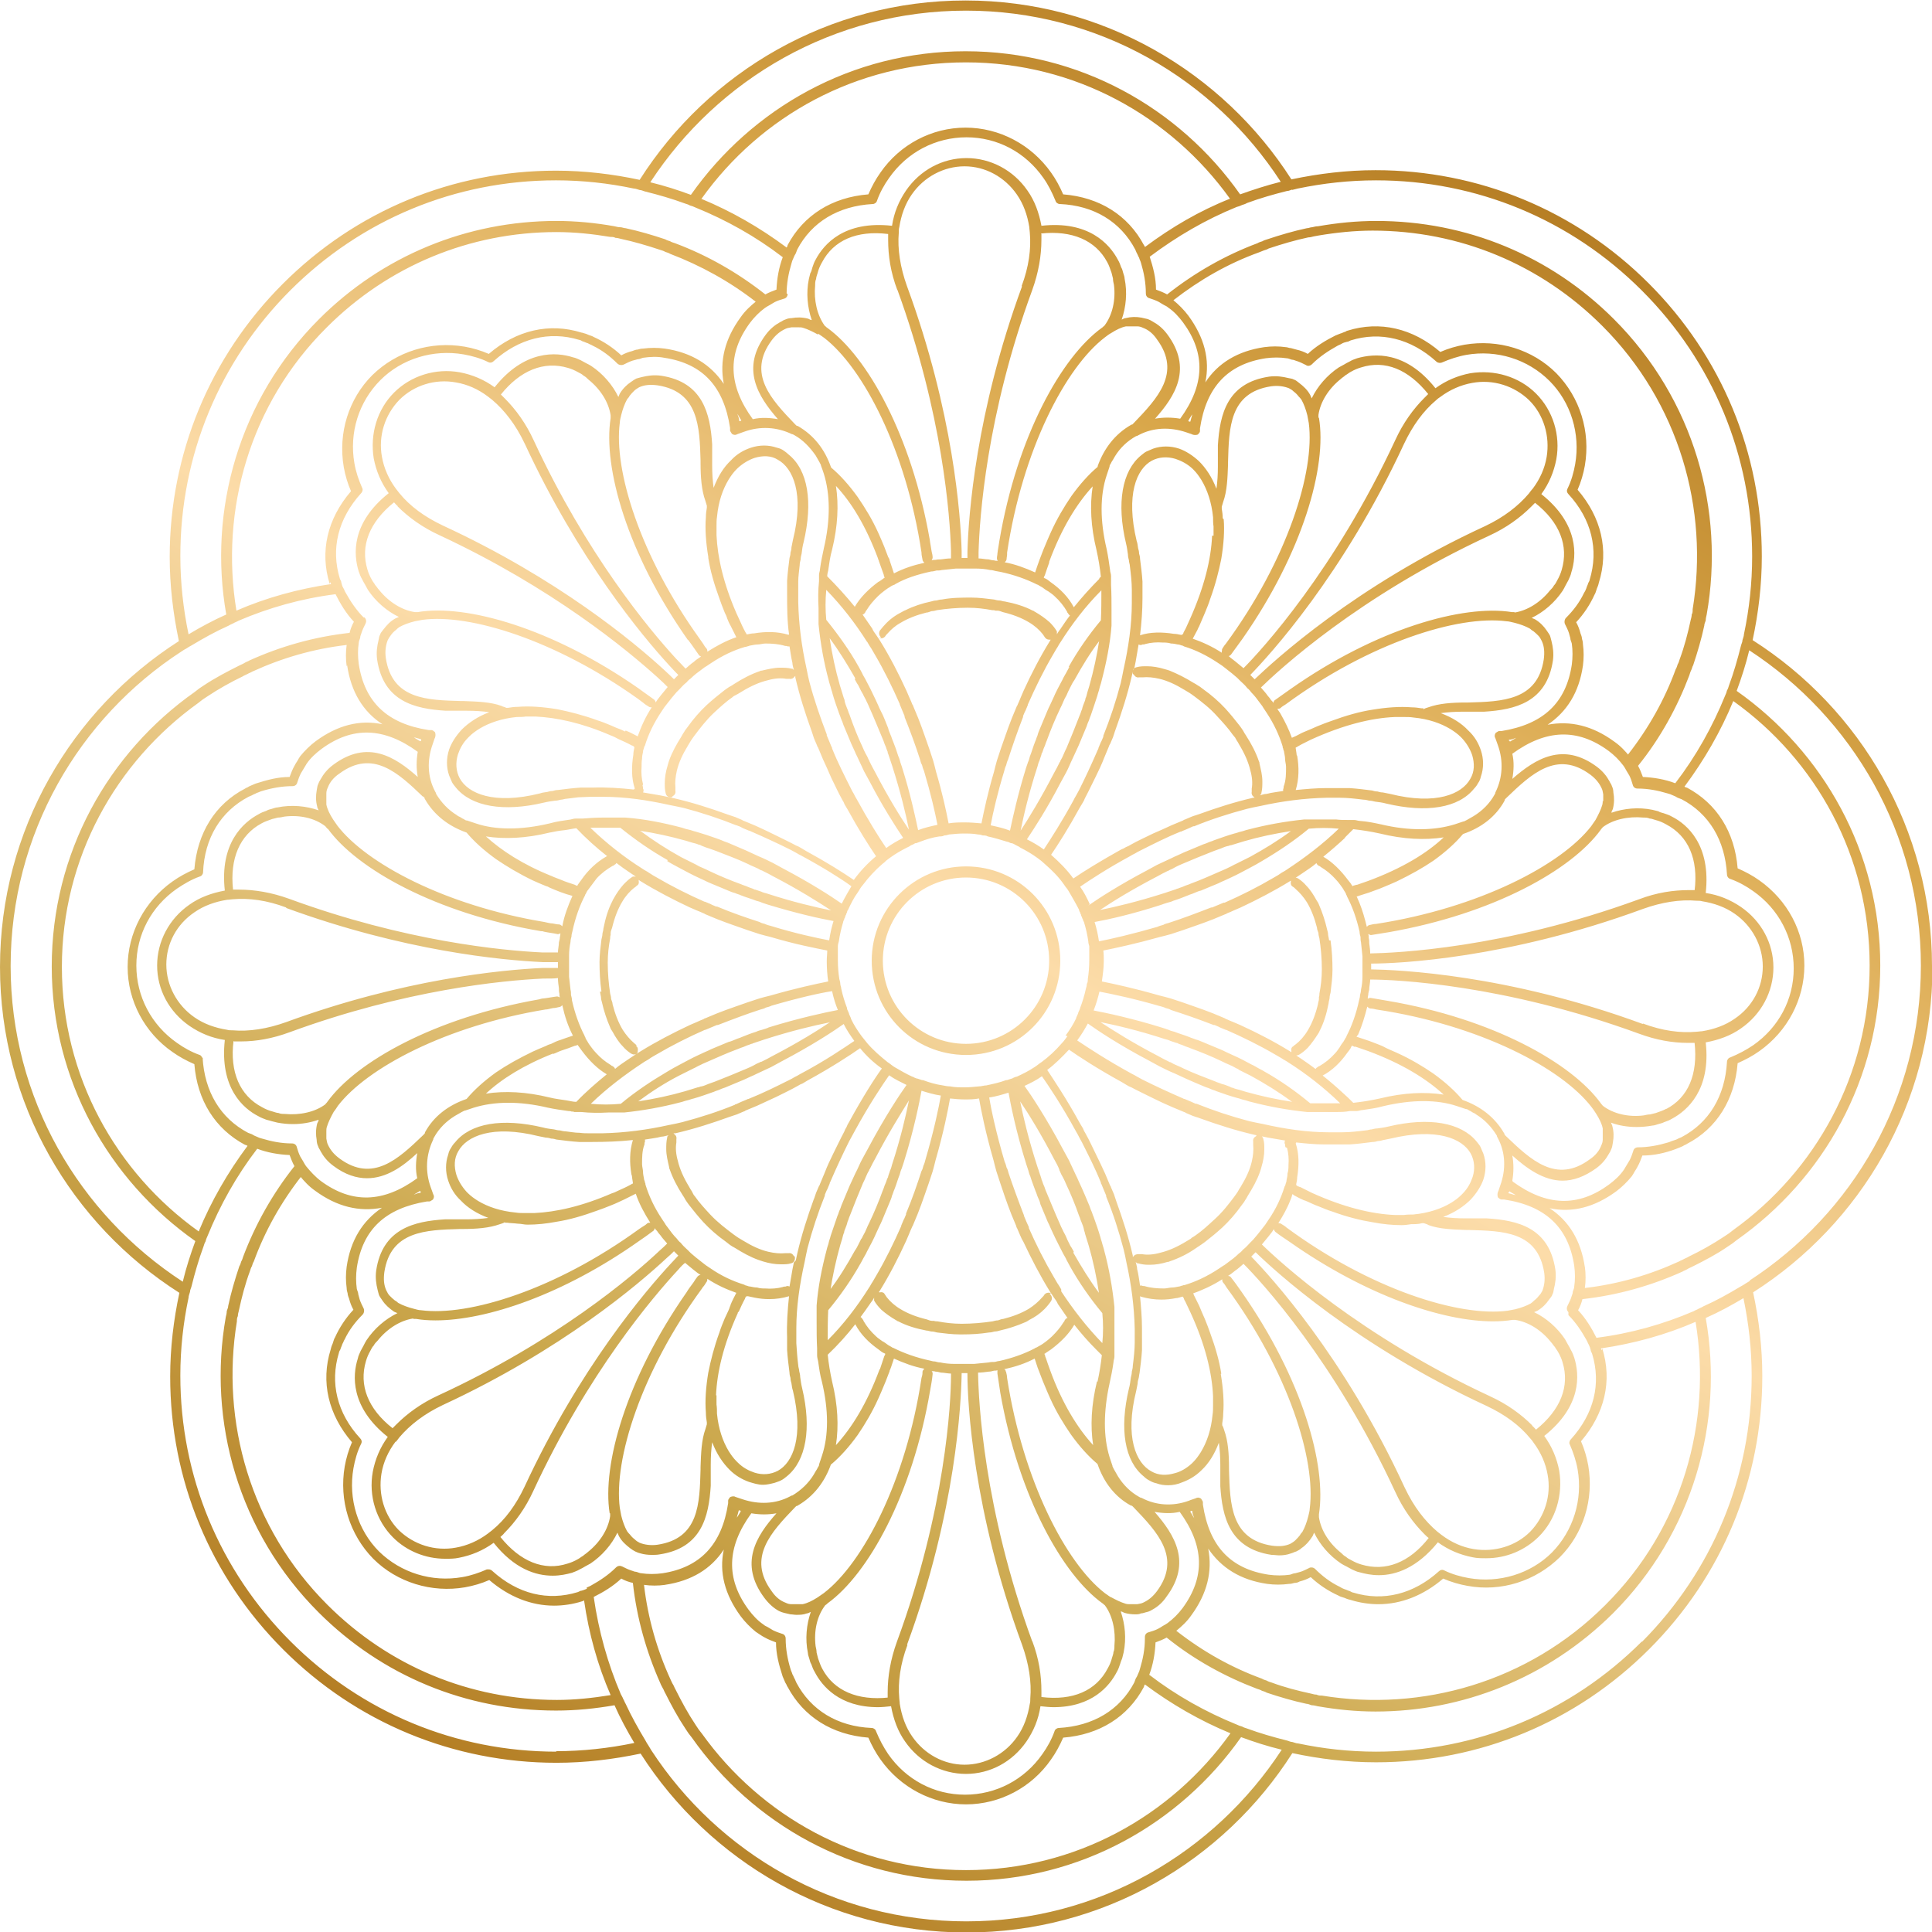 <?xml version="1.0" encoding="UTF-8"?>
<svg id="_圖層_2" data-name="圖層 2" xmlns="http://www.w3.org/2000/svg" xmlns:xlink="http://www.w3.org/1999/xlink" viewBox="0 0 39.96 39.96">
  <defs>
    <style>
      .cls-1 {
        fill: url(#_未命名漸層_27);
      }
    </style>
    <linearGradient id="_未命名漸層_27" data-name="未命名漸層 27" x1="9.59" y1="37.97" x2="30.37" y2="1.99" gradientUnits="userSpaceOnUse">
      <stop offset="0" stop-color="#b1781f"/>
      <stop offset=".23" stop-color="#cba84d"/>
      <stop offset=".52" stop-color="#fcdca9"/>
      <stop offset=".78" stop-color="#d9a74a"/>
      <stop offset="1" stop-color="#b1781f"/>
    </linearGradient>
  </defs>
  <g id="_圖層_1-2" data-name="圖層 1">
    <path class="cls-1" d="M39.96,19.98c0-2.83-1.48-5.32-3.71-6.74,.12-.56,.19-1.14,.19-1.73,0-2.14-.83-4.14-2.34-5.65-1.51-1.51-3.52-2.34-5.65-2.34-.59,0-1.17,.07-1.74,.19-1.42-2.22-3.91-3.7-6.74-3.7s-5.32,1.48-6.74,3.71c-.56-.12-1.14-.19-1.73-.19-2.14,0-4.14,.83-5.65,2.34-1.51,1.51-2.34,3.52-2.34,5.65,0,.59,.07,1.17,.19,1.74-2.22,1.42-3.7,3.91-3.7,6.74s1.48,5.32,3.71,6.74c-.12,.56-.19,1.14-.19,1.73,0,2.14,.83,4.14,2.34,5.65,1.51,1.51,3.52,2.34,5.65,2.34,.59,0,1.17-.07,1.74-.19,1.42,2.22,3.91,3.7,6.74,3.7s5.32-1.48,6.74-3.71c.56,.12,1.14,.19,1.73,.19,2.14,0,4.14-.83,5.65-2.34s2.34-3.51,2.34-5.65c0-.59-.07-1.17-.19-1.73,2.23-1.42,3.71-3.91,3.71-6.74ZM26.72,3.93s.08-.02,.12-.03c.53-.11,1.07-.17,1.62-.17,2.08,0,4.03,.81,5.5,2.28,1.47,1.47,2.28,3.42,2.28,5.5,0,.55-.06,1.09-.17,1.61,0,.04-.02,.08-.03,.12,0,.04-.02,.07-.03,.11-.07,.28-.15,.56-.25,.83-.01,.03-.02,.07-.04,.1-.01,.04-.02,.07-.04,.11-.26,.64-.6,1.25-1.03,1.81-.21-.08-.44-.12-.67-.13-.03-.08-.06-.16-.1-.23,.46-.57,.81-1.21,1.06-1.87,.01-.03,.02-.07,.04-.11s.02-.07,.04-.1c.09-.27,.17-.54,.23-.82,0-.04,.02-.07,.03-.11,0-.04,.01-.08,.02-.12,.38-2.15-.26-4.45-1.92-6.11-1.31-1.31-3.05-2.03-4.91-2.03-.41,0-.81,.04-1.21,.11-.04,0-.08,.01-.12,.02-.04,0-.07,.02-.11,.02-.28,.06-.55,.14-.82,.23-.03,.01-.07,.02-.1,.04-.03,.01-.07,.02-.1,.04-.67,.25-1.3,.61-1.87,1.06-.07-.04-.15-.07-.23-.1,0-.24-.06-.46-.13-.68,.56-.42,1.16-.77,1.8-1.03,.04-.01,.07-.02,.11-.04,.03-.01,.07-.02,.1-.04,.27-.1,.55-.18,.83-.25,.04,0,.07-.02,.11-.03Zm6.06,22.28c-.08-.55-.33-.96-.73-1.22,.47,.1,.93-.02,1.38-.35,.12-.09,.23-.2,.32-.31,.02-.03,.04-.06,.06-.1,.02-.03,.04-.06,.06-.1,.04-.07,.07-.15,.1-.23,.24,0,.46-.05,.68-.13,.03-.01,.07-.03,.1-.04,.03-.01,.07-.03,.1-.05,.01,0,.03-.01,.04-.02,.62-.32,.99-.92,1.05-1.67,.16-.07,.31-.15,.45-.25,.58-.41,.93-1.07,.93-1.77s-.35-1.35-.93-1.76c-.14-.1-.29-.18-.45-.25-.06-.75-.43-1.34-1.05-1.67-.02,0-.03-.01-.05-.02,.41-.55,.75-1.14,1.01-1.77,1.71,1.22,2.82,3.21,2.82,5.47s-1.12,4.25-2.82,5.47c-.03,.02-.06,.05-.09,.07-.03,.02-.06,.04-.09,.06-.24,.16-.49,.3-.74,.42-.03,.02-.06,.03-.1,.05-.03,.02-.07,.03-.1,.05-.61,.28-1.26,.47-1.95,.55,.02-.14,.02-.29,0-.44Zm-.34,.99c.15,.15,.27,.33,.37,.51,.02,.03,.03,.07,.05,.1,.02,.04,.03,.07,.04,.11,0,.03,.02,.05,.03,.08,.19,.62,.04,1.24-.44,1.77-.03,.03-.04,.08-.02,.11,.07,.16,.13,.34,.16,.51,.11,.63-.09,1.27-.53,1.72-.44,.44-1.09,.64-1.72,.53-.17-.03-.35-.08-.51-.16-.04-.02-.08-.01-.11,.02-.52,.47-1.15,.63-1.77,.44-.02,0-.05-.02-.07-.03-.04-.01-.07-.03-.11-.04-.03-.01-.07-.03-.1-.05-.19-.09-.36-.22-.51-.37-.02-.02-.05-.03-.07-.03-.02,0-.04,0-.05,.01-.06,.03-.12,.06-.18,.08-.04,.01-.07,.02-.11,.03-.04,0-.07,.02-.11,.03-.14,.02-.29,.02-.44,0-.79-.12-1.23-.59-1.36-1.45,0-.02,0-.03,0-.05,0-.02-.02-.04-.03-.06,0,0-.01-.02-.02-.02-.03-.02-.07-.02-.1,0-.05,.02-.1,.03-.14,.05-.33,.12-.68,.1-.98-.06-.02,0-.03-.01-.05-.02-.18-.1-.33-.25-.44-.43-.01-.02-.03-.05-.04-.07-.01-.02-.03-.05-.04-.07-.01-.02-.02-.04-.03-.06,0,0,0,0,0-.01-.02-.06-.04-.12-.06-.18-.13-.42-.13-.94,0-1.53,.03-.14,.06-.28,.08-.43,0-.04,.02-.08,.02-.12,0-.05,0-.09,0-.14,0-.06,0-.11,0-.17,0-.13,0-.26,0-.39,0-.05,0-.11,0-.16,0-.06,0-.12,0-.17-.04-.39-.11-.79-.21-1.16-.01-.05-.03-.1-.04-.14-.01-.05-.03-.09-.04-.14-.04-.14-.09-.28-.14-.42-.02-.04-.03-.09-.05-.13-.02-.04-.03-.09-.05-.13-.05-.12-.1-.24-.15-.35-.02-.04-.04-.09-.06-.13-.02-.05-.04-.09-.06-.13-.05-.1-.09-.2-.14-.3-.02-.04-.04-.07-.06-.11-.02-.04-.04-.07-.06-.11-.35-.66-.67-1.14-.8-1.32,.13-.06,.25-.12,.36-.2,.14,.2,.41,.6,.71,1.15,.02,.03,.04,.07,.06,.11s.04,.07,.06,.11c.13,.26,.27,.53,.39,.83,0,.01,0,.02,.01,.03,.02,.04,.03,.08,.05,.12,0,0,0,0,0,0,.02,.04,.03,.08,.05,.12,0,0,0,.01,0,.02,.14,.34,.26,.71,.36,1.09,.01,.04,.02,.09,.03,.13,.01,.05,.02,.1,.03,.15,.1,.45,.16,.91,.17,1.37,0,.03,0,.06,0,.09,0,.02,0,.03,0,.05,0,.04,0,.09,0,.13,0,.16-.02,.33-.04,.49,0,.04-.01,.08-.02,.12,0,.04-.01,.08-.02,.12-.01,.08-.02,.16-.04,.23-.2,.84-.09,1.5,.31,1.82,.03,.03,.07,.06,.11,.08,.05,.03,.1,.05,.15,.06,.08,.03,.16,.04,.24,.04,.1,0,.2-.02,.29-.06,.14-.05,.28-.13,.4-.25,.15-.14,.27-.33,.36-.57,.02,.14,.03,.3,.03,.46,0,.03,0,.06,0,.09,0,.06,0,.11,0,.17,0,.06,0,.12,0,.18,.04,.63,.19,1.29,1.06,1.42,.06,0,.11,.01,.16,.01,.08,0,.16-.01,.24-.04,.04-.01,.07-.03,.11-.04,.04-.02,.08-.04,.11-.07,.09-.06,.16-.14,.23-.25,.01-.02,.02-.05,.03-.07,.12,.25,.32,.48,.56,.64,.03,.02,.07,.04,.11,.06,.04,.02,.07,.04,.11,.06,.05,.02,.1,.05,.16,.06,.11,.03,.24,.06,.4,.06,.35,0,.79-.15,1.22-.68,.22,.16,.46,.26,.72,.31,.09,.02,.19,.02,.28,.02,.41,0,.8-.16,1.09-.45,.35-.35,.5-.86,.42-1.36-.05-.26-.15-.5-.31-.72,.78-.62,.73-1.27,.62-1.62-.02-.06-.04-.11-.07-.16-.02-.04-.04-.08-.06-.11-.02-.04-.04-.07-.06-.11-.16-.24-.39-.44-.64-.56,.02-.01,.05-.02,.07-.03,.1-.06,.18-.14,.24-.23,.03-.04,.06-.07,.07-.11,.02-.03,.02-.07,.03-.11,.03-.12,.05-.25,.03-.4-.13-.87-.78-1.02-1.42-1.06-.06,0-.12,0-.18,0-.06,0-.11,0-.17,0-.03,0-.06,0-.09,0-.17,0-.32-.01-.46-.03,.24-.09,.43-.22,.57-.36,.12-.13,.21-.27,.26-.41,.06-.18,.06-.37,0-.54-.02-.05-.04-.09-.06-.14-.02-.04-.05-.07-.08-.11-.32-.39-.98-.51-1.82-.31-.08,.02-.16,.03-.23,.04-.04,0-.08,.01-.12,.02-.04,0-.08,.02-.12,.02-.16,.02-.33,.04-.49,.04-.04,0-.09,0-.13,0-.05,0-.09,0-.14,0,0,0,0,0,0,0-.46,0-.92-.07-1.36-.17-.05-.01-.1-.02-.15-.03-.04-.01-.09-.02-.14-.03-.38-.1-.74-.22-1.09-.36,0,0-.01,0-.02,0-.04-.02-.07-.03-.11-.05,0,0,0,0,0,0-.04-.02-.08-.03-.12-.05,0,0-.02,0-.03-.01-.3-.13-.58-.26-.84-.39-.04-.02-.07-.04-.11-.06-.03-.02-.07-.04-.11-.06-.53-.29-.92-.55-1.13-.69,.08-.11,.15-.22,.22-.35,.21,.15,.66,.45,1.27,.77,.04,.02,.07,.04,.11,.06,.04,.02,.07,.04,.11,.06,.1,.05,.2,.1,.3,.14,.04,.02,.09,.04,.13,.06,.04,.02,.09,.04,.13,.06,.11,.05,.23,.1,.35,.15,.04,.02,.09,.03,.13,.05,.04,.02,.09,.03,.13,.05,.14,.05,.28,.1,.43,.14,.05,.01,.09,.03,.14,.04,.05,.01,.09,.03,.14,.04,.38,.1,.77,.17,1.16,.21,.06,0,.11,0,.17,0,.05,0,.11,0,.16,0,.09,0,.19,0,.28,0,.09,0,.18,0,.28-.02,.05,0,.09,0,.14,0,.04,0,.08-.02,.12-.02,.14-.02,.29-.04,.43-.08,.59-.14,1.12-.14,1.53,0,.06,.02,.12,.04,.18,.06,0,0,0,0,.01,0,.02,0,.04,.02,.06,.03,.03,.01,.05,.03,.07,.04,.02,.01,.05,.02,.07,.04,.18,.11,.32,.26,.43,.44,0,.02,.01,.03,.02,.05,.16,.3,.17,.65,.05,.98-.02,.05-.03,.1-.05,.14-.01,.03-.01,.07,0,.1,0,0,.01,.02,.02,.02,.02,.02,.04,.03,.06,.03,.02,0,.03,0,.05,0,.86,.13,1.33,.58,1.45,1.37,.02,.15,.02,.3,0,.43,0,.04-.02,.07-.03,.11,0,.04-.02,.07-.03,.11-.02,.06-.05,.12-.08,.18-.02,.04-.02,.09,.02,.13Zm.69,.73s-.01-.03-.02-.04c.68-.1,1.34-.28,1.96-.55,.34,2.07-.27,4.27-1.87,5.86-1.59,1.59-3.79,2.21-5.86,1.87-.04,0-.07,0-.11-.02-.04,0-.07-.01-.11-.02-.28-.06-.55-.13-.82-.23-.03-.01-.07-.02-.1-.04-.03-.01-.07-.02-.1-.04-.63-.23-1.22-.56-1.77-.99,.11-.09,.22-.19,.31-.32,.33-.45,.44-.91,.35-1.38,.27,.4,.67,.65,1.22,.73,.15,.02,.3,.02,.45,0,.04,0,.08-.01,.11-.02,.04,0,.08-.01,.11-.03,.08-.02,.16-.05,.23-.09,.17,.16,.37,.29,.57,.38,.03,.02,.07,.03,.1,.04,.04,.01,.07,.03,.11,.04,.01,0,.03,.01,.04,.01,.19,.06,.39,.09,.58,.09,.47,0,.93-.18,1.34-.53,.16,.07,.33,.12,.5,.15,.7,.13,1.41-.1,1.91-.59,.49-.49,.71-1.2,.59-1.9-.03-.17-.08-.34-.15-.5,.49-.57,.65-1.25,.44-1.92ZM7.18,13.76c.08,.55,.33,.96,.73,1.22-.47-.1-.93,.02-1.38,.35-.12,.09-.23,.2-.32,.31-.02,.03-.04,.06-.06,.1-.02,.03-.04,.06-.06,.1-.04,.07-.07,.15-.1,.23-.24,0-.46,.06-.68,.13-.04,.01-.07,.03-.1,.04-.03,.01-.07,.03-.1,.05-.01,0-.03,.01-.04,.02-.62,.32-.99,.92-1.05,1.67-.16,.07-.31,.15-.45,.25-.58,.41-.93,1.07-.93,1.77s.35,1.36,.93,1.76c.14,.1,.29,.18,.45,.25,.06,.75,.43,1.34,1.05,1.67,.02,0,.03,.01,.05,.02-.41,.55-.75,1.14-1.01,1.77-1.71-1.22-2.83-3.21-2.83-5.47s1.12-4.24,2.82-5.46c.03-.02,.06-.05,.09-.07,.03-.02,.06-.04,.09-.06,.24-.16,.49-.3,.74-.42,.03-.02,.06-.03,.1-.05,.03-.02,.07-.03,.1-.05,.61-.28,1.26-.47,1.95-.55-.02,.14-.02,.29,0,.44Zm.34-.99c-.15-.15-.27-.33-.37-.51-.02-.03-.03-.07-.05-.1-.02-.03-.03-.07-.04-.11,0-.03-.02-.05-.03-.08-.19-.62-.04-1.24,.44-1.77,.03-.03,.04-.08,.02-.11-.07-.16-.13-.33-.16-.51-.11-.63,.09-1.27,.54-1.72,.44-.44,1.09-.64,1.72-.53,.17,.03,.35,.08,.51,.16,.04,.02,.08,.01,.11-.02,.52-.47,1.15-.63,1.77-.44,.02,0,.05,.02,.07,.03,.04,.01,.07,.03,.11,.04,.03,.02,.07,.03,.1,.05,.19,.09,.36,.22,.51,.37,.03,.03,.09,.04,.13,.02,.06-.03,.12-.06,.18-.08,.04-.01,.07-.02,.11-.03,.04,0,.07-.02,.11-.03,.14-.02,.29-.03,.44,0,.79,.12,1.23,.59,1.36,1.45,0,.02,0,.03,0,.05,0,.02,.02,.04,.03,.06,0,0,.01,.02,.02,.02,.03,.02,.07,.02,.1,0,.05-.02,.09-.03,.14-.05,.33-.12,.68-.1,.99,.05,.02,0,.03,.01,.05,.02,.18,.1,.32,.25,.44,.42,.01,.02,.03,.05,.04,.07,.01,.02,.03,.05,.04,.07,.01,.02,.02,.04,.03,.06,0,0,0,0,0,.01,.02,.05,.04,.11,.06,.17,.13,.42,.14,.94,0,1.54-.03,.14-.06,.28-.08,.43,0,.04-.02,.08-.02,.12,0,0,0,0,0,0,0,.04,0,.09,0,.13-.02,.19-.02,.37-.01,.56,0,.05,0,.11,0,.16,0,.06,0,.11,0,.17,.04,.4,.11,.79,.21,1.16,.01,.05,.03,.1,.04,.14,.01,.05,.03,.09,.04,.14,.04,.14,.09,.28,.14,.42,.02,.04,.03,.09,.05,.13,.02,.04,.03,.09,.05,.13,.05,.12,.1,.24,.15,.36,.02,.04,.04,.09,.06,.13,.02,.05,.04,.09,.06,.13,.05,.1,.09,.2,.14,.3,.02,.04,.04,.07,.06,.11,.02,.04,.04,.07,.06,.11,.27,.52,.53,.92,.69,1.16-.12,.06-.24,.13-.35,.21-.15-.22-.37-.57-.61-1.01-.02-.03-.04-.07-.06-.11-.02-.03-.04-.07-.06-.11-.13-.26-.27-.53-.39-.83,0-.01,0-.02-.01-.03-.02-.04-.03-.08-.05-.12,0,0,0,0,0,0-.02-.04-.03-.08-.05-.12,0,0,0-.01,0-.02-.13-.34-.26-.71-.36-1.09-.01-.04-.02-.09-.03-.13-.01-.05-.02-.1-.03-.15-.1-.45-.16-.91-.17-1.37,0-.05,0-.09,0-.14,0-.04,0-.09,0-.13,0-.05,0-.1,0-.15,0-.11,.02-.23,.03-.34,0-.04,.01-.08,.02-.12,0-.04,.01-.08,.02-.12,.01-.08,.02-.16,.04-.23,.2-.84,.09-1.5-.31-1.82-.03-.03-.07-.06-.1-.08-.04-.03-.09-.05-.14-.06-.17-.06-.36-.06-.54,0-.15,.05-.29,.13-.41,.26-.15,.14-.27,.33-.36,.57-.02-.14-.03-.3-.03-.46,0-.03,0-.06,0-.09,0-.06,0-.11,0-.17,0-.06,0-.12,0-.18-.04-.63-.19-1.29-1.06-1.42-.15-.02-.28,0-.4,.03-.04,.01-.08,.02-.11,.03-.04,.02-.08,.05-.11,.07-.09,.06-.17,.14-.23,.24-.01,.02-.02,.05-.03,.07-.12-.25-.32-.48-.56-.64-.03-.02-.07-.04-.11-.06-.04-.02-.07-.04-.11-.06-.05-.02-.1-.05-.16-.06-.34-.11-1-.16-1.62,.62-.22-.16-.46-.26-.72-.31-.5-.09-1.01,.07-1.36,.42-.35,.35-.5,.86-.42,1.36,.05,.26,.15,.5,.31,.72-.78,.62-.73,1.27-.62,1.62,.02,.06,.04,.11,.07,.16,.02,.04,.04,.08,.06,.11,.02,.04,.04,.07,.06,.11,.16,.24,.39,.44,.64,.56-.02,.01-.05,.02-.07,.03-.11,.06-.18,.14-.25,.23-.03,.04-.06,.07-.07,.11-.02,.03-.02,.07-.03,.11-.03,.12-.05,.25-.03,.4,.13,.87,.78,1.02,1.42,1.06,.06,0,.12,0,.18,0,.06,0,.11,0,.17,0,.03,0,.06,0,.09,0,.17,0,.32,.01,.46,.03-.24,.09-.43,.22-.57,.36-.12,.13-.21,.27-.26,.41-.06,.18-.06,.37,0,.54,.02,.05,.04,.09,.06,.14,.02,.04,.05,.07,.08,.11,.32,.39,.98,.51,1.82,.31,.08-.02,.16-.03,.23-.04,.04,0,.08-.01,.12-.02,.04,0,.08-.02,.12-.02,.08-.01,.16-.02,.24-.03,.08,0,.17-.01,.25-.01,.04,0,.09,0,.13,0,.05,0,.09,0,.14,0,.46,0,.92,.07,1.37,.17,.05,.01,.1,.02,.15,.03,.04,.01,.09,.02,.14,.03,.38,.1,.74,.22,1.09,.36,0,0,.02,0,.03,.01,.04,.01,.07,.03,.11,.05,0,0,0,0,0,0,.04,.02,.08,.03,.12,.05,0,0,.02,0,.03,.01,.3,.13,.58,.26,.84,.39,.04,.02,.07,.04,.11,.06,.03,.02,.07,.04,.11,.06,.46,.25,.81,.47,1.03,.63-.07,.12-.14,.24-.2,.36-.23-.16-.65-.43-1.2-.72-.04-.02-.07-.04-.11-.06-.04-.02-.07-.04-.11-.06-.1-.05-.2-.1-.3-.14-.04-.02-.09-.04-.13-.06-.04-.02-.09-.04-.13-.06-.12-.05-.23-.1-.35-.15-.04-.02-.09-.03-.13-.05-.04-.02-.08-.03-.13-.05-.14-.05-.29-.1-.43-.14-.05-.01-.09-.03-.14-.04-.05-.01-.09-.02-.14-.04-.38-.1-.77-.18-1.17-.21-.06,0-.11,0-.17,0-.05,0-.11,0-.16,0-.05,0-.11,0-.16,0-.13,0-.27,.01-.4,.02-.05,0-.09,0-.14,0-.04,0-.07,.01-.11,.02,0,0,0,0,0,0-.14,.02-.29,.04-.43,.08-.59,.14-1.12,.14-1.53,0-.06-.02-.12-.04-.18-.06,0,0,0,0-.01,0-.02,0-.04-.02-.06-.03-.03-.01-.05-.03-.07-.04-.02-.01-.05-.02-.07-.04-.18-.11-.32-.26-.43-.44,0-.02-.01-.03-.02-.05-.16-.3-.17-.65-.05-.98,.02-.05,.03-.1,.05-.14,.01-.03,.01-.07,0-.1,0,0-.01-.02-.02-.02-.02-.02-.04-.03-.06-.03-.02,0-.03,0-.05,0-.86-.13-1.33-.58-1.45-1.37-.02-.15-.02-.3,0-.43,0-.04,.02-.07,.03-.11,0-.04,.02-.07,.03-.11,.02-.06,.05-.12,.08-.18,.02-.04,.02-.09-.02-.13Zm-.69-.73s.01,.03,.02,.04c-.68,.1-1.34,.28-1.96,.55-.34-2.07,.27-4.27,1.87-5.86,1.27-1.27,2.96-1.97,4.75-1.97,.38,0,.75,.04,1.11,.1,.04,0,.08,0,.11,.02,.04,0,.07,.01,.11,.02,.28,.06,.55,.14,.82,.23,.03,.01,.07,.02,.1,.04,.03,.01,.07,.02,.1,.04,.63,.24,1.23,.57,1.77,.99-.11,.09-.22,.19-.31,.32-.33,.45-.44,.91-.35,1.38-.27-.4-.67-.65-1.22-.73-.15-.02-.3-.02-.45,0-.04,0-.08,.01-.11,.02-.04,0-.08,.02-.11,.03-.08,.02-.16,.05-.23,.09-.17-.16-.37-.29-.57-.38-.03-.02-.07-.03-.1-.04-.04-.02-.07-.03-.11-.04-.01,0-.02-.01-.04-.01-.67-.21-1.35-.05-1.92,.44-.16-.07-.33-.12-.5-.15-.7-.12-1.41,.1-1.91,.59-.49,.49-.71,1.2-.59,1.9,.03,.17,.08,.34,.15,.5-.49,.57-.65,1.25-.44,1.92Zm9.44-5.97c0-.21,.04-.42,.1-.62,.01-.04,.02-.07,.04-.11,.01-.03,.03-.07,.05-.1,.01-.03,.02-.05,.03-.08,.3-.57,.85-.9,1.56-.94,.04,0,.08-.03,.09-.07,.06-.17,.15-.33,.25-.47,.37-.53,.96-.84,1.6-.84s1.22,.31,1.59,.84c.1,.14,.18,.3,.25,.47,.01,.04,.05,.07,.09,.07,.71,.03,1.26,.37,1.56,.94,.01,.02,.02,.05,.03,.07,.02,.03,.03,.07,.05,.1,.01,.04,.03,.07,.04,.11,.06,.2,.1,.41,.1,.63,0,.05,.03,.09,.08,.1,.06,.02,.12,.04,.18,.07,.03,.02,.07,.04,.1,.06,.03,.02,.07,.03,.1,.06,.12,.08,.22,.19,.31,.31,.47,.64,.45,1.29-.06,1.99-.18-.03-.35-.03-.52,0,.42-.47,.78-1.04,.25-1.75-.09-.12-.19-.2-.3-.26-.03-.02-.07-.04-.1-.05-.04-.01-.09-.02-.13-.03-.11-.02-.21-.02-.33,.01-.03,0-.05,.02-.08,.03,.09-.26,.12-.56,.06-.85,0-.04-.02-.08-.03-.12-.01-.04-.02-.08-.04-.11-.02-.06-.04-.11-.07-.16-.17-.32-.6-.81-1.58-.7-.05-.27-.14-.52-.29-.73-.29-.42-.76-.67-1.26-.67s-.96,.25-1.25,.67c-.15,.22-.25,.46-.29,.73-.99-.11-1.41,.38-1.58,.7-.03,.05-.05,.11-.07,.17-.01,.04-.02,.08-.04,.11-.01,.04-.02,.08-.03,.12-.06,.29-.03,.59,.06,.85-.03,0-.05-.02-.08-.03-.12-.03-.23-.03-.34-.01-.04,0-.09,.01-.13,.03-.04,.01-.07,.04-.1,.05-.11,.06-.21,.14-.3,.26-.52,.7-.17,1.27,.25,1.75-.17-.03-.35-.04-.52,0-.51-.7-.53-1.35-.06-1.99,.09-.12,.2-.23,.31-.31,.03-.02,.06-.04,.1-.06,.03-.02,.07-.04,.1-.06,.06-.03,.12-.05,.19-.07,.05-.01,.08-.05,.08-.1Zm-1.76-1.96c1.22-1.71,3.21-2.82,5.47-2.82s4.24,1.12,5.46,2.82c-.63,.25-1.21,.59-1.76,1,0-.01-.01-.03-.02-.04-.33-.62-.92-.99-1.67-1.05-.07-.16-.15-.31-.25-.45-.41-.58-1.07-.93-1.77-.93s-1.36,.35-1.76,.93c-.1,.14-.18,.29-.25,.45-.75,.06-1.34,.43-1.67,1.05,0,.02-.01,.03-.02,.05-.55-.41-1.14-.75-1.77-1.01Zm11.64,18.05s-.09-.05-.13-.07c-.04-.02-.08-.05-.13-.07-.13-.07-.26-.14-.4-.2-.04-.02-.09-.04-.13-.06-.04-.02-.08-.04-.13-.06-.12-.05-.24-.1-.36-.15-.05-.02-.09-.04-.14-.05-.04-.02-.09-.03-.13-.05-.1-.04-.21-.07-.31-.11-.04-.01-.08-.02-.12-.04-.04-.01-.08-.03-.12-.04-.64-.2-1.17-.31-1.43-.36,.05-.13,.09-.26,.12-.39,.26,.05,.7,.14,1.25,.3,.04,.01,.08,.02,.12,.04,.04,.01,.08,.02,.11,.04,.28,.09,.57,.19,.88,.31,0,0,.01,0,.02,0,.04,.02,.08,.03,.11,.05,0,0,0,0,0,0,.04,.02,.08,.03,.12,.05,0,0,0,0,.01,0,.34,.15,.69,.32,1.03,.52,.04,.02,.08,.05,.12,.07,.04,.03,.09,.05,.13,.08,.38,.24,.75,.53,1.08,.85-.21,0-.41,0-.62,0-.3-.25-.63-.48-.97-.67Zm.58,.63c-.33-.05-.65-.12-.97-.21-.04-.01-.09-.03-.13-.04-.04-.01-.09-.02-.13-.04-.03,0-.05-.02-.08-.03-.05-.02-.1-.04-.15-.05-.04-.02-.09-.03-.13-.05-.23-.09-.45-.17-.66-.27-.04-.02-.08-.04-.13-.06-.05-.02-.09-.04-.14-.07,0,0-.02,0-.03-.01-.04-.02-.08-.04-.12-.06-.04-.02-.07-.04-.11-.06-.52-.27-.93-.53-1.19-.7,.3,.06,.78,.17,1.33,.35,.04,.01,.08,.02,.12,.04,.04,.01,.08,.03,.12,.04,.01,0,.02,0,.03,.01,.04,.02,.09,.03,.13,.05,.04,.02,.09,.03,.13,.05,.22,.08,.44,.17,.67,.28,.04,.02,.08,.04,.13,.06,.05,.02,.09,.04,.14,.07,.02,.01,.05,.02,.07,.04,.04,.02,.08,.04,.12,.06,.04,.02,.08,.04,.12,.06,.29,.16,.57,.33,.84,.53Zm-.11,.95c.03,.11,.04,.24,.03,.36,0,.05,0,.11-.02,.17,0,.05-.01,.09-.02,.14,0,.03-.01,.05-.02,.08,0,0,0,0,0,0,0,.02-.01,.03-.02,.05-.07,.23-.18,.47-.34,.7-.02,.03-.04,.06-.06,.09-.02,.03-.05,.06-.07,.09-.06,.08-.12,.15-.18,.22-.02,.02-.04,.04-.06,.06-.04,.04-.08,.09-.13,.13-.01,.01-.03,.02-.04,.04-.02,.02-.04,.04-.07,.06-.07,.07-.15,.13-.22,.18-.03,.02-.06,.05-.1,.07-.03,.02-.06,.04-.09,.06-.24,.16-.48,.27-.71,.34-.01,0-.03,0-.04,.01,0,0,0,0,0,0-.03,0-.05,.02-.08,.02-.05,.01-.1,.02-.14,.02-.05,0-.11,.02-.16,.02-.14,0-.28-.01-.41-.05-.02,0-.04,0-.05-.01-.02,0-.03,0-.04,0-.02-.11-.03-.23-.06-.34,0-.05-.02-.1-.03-.15,.01,.01,.02,.03,.04,.03,0,0,0,0,.01,0,.07,.02,.14,.03,.22,.03,0,0,.02,0,.02,0,.12,0,.24-.02,.37-.06,.01,0,.03,0,.04-.01,.18-.06,.37-.15,.54-.27,.03-.02,.06-.04,.09-.06,.03-.02,.06-.04,.1-.07,.13-.1,.25-.2,.36-.3,.14-.13,.28-.29,.4-.46,.02-.03,.05-.06,.07-.1,.02-.03,.04-.06,.06-.1,.1-.16,.19-.32,.25-.49,.01-.03,.02-.06,.03-.1,.04-.13,.06-.25,.06-.37,0-.07,0-.14-.02-.21-.01-.06-.07-.09-.13-.08-.01,0-.02,.01-.02,.02-.04,.02-.07,.06-.06,.11,0,.02,0,.05,0,.07,.01,.11,0,.22-.03,.35-.04,.17-.12,.34-.23,.52-.02,.03-.04,.06-.06,.1-.02,.03-.04,.06-.07,.1,0,0,0,0,0,0-.12,.16-.25,.33-.42,.48-.13,.12-.25,.23-.38,.32-.02,.01-.04,.03-.06,.04-.01,0-.03,.02-.04,.03-.03,.02-.07,.04-.1,.06-.18,.11-.36,.19-.53,.23-.14,.04-.27,.05-.38,.03-.02,0-.05,0-.07,0-.04,0-.08,.01-.1,.04,0,0-.01,.01-.02,.02,0-.01,0-.02,0-.03-.09-.39-.21-.76-.34-1.12-.02-.05-.03-.1-.05-.15-.02-.05-.04-.09-.06-.14,0-.01-.01-.03-.02-.04-.02-.04-.03-.08-.05-.12-.02-.04-.03-.08-.05-.12-.06-.13-.12-.26-.18-.38-.08-.16-.15-.32-.23-.46-.02-.03-.04-.07-.05-.1-.02-.03-.04-.07-.06-.1-.29-.53-.55-.91-.68-1.11,.16-.12,.31-.27,.45-.42,.2,.14,.58,.39,1.09,.67,.03,.02,.07,.04,.1,.06,.03,.02,.07,.04,.1,.05,.15,.08,.3,.15,.46,.23,.12,.06,.25,.12,.39,.18,.04,.02,.08,.03,.12,.05,.04,.02,.08,.03,.12,.05,.01,0,.03,.01,.04,.02,.05,.02,.09,.04,.14,.06,.05,.02,.1,.03,.15,.05,.36,.13,.73,.25,1.12,.34,.05,.01,.09,.02,.14,.03,.05,.01,.1,.02,.15,.03,.12,.02,.23,.04,.35,.06-.01,.02-.02,.05,0,.08,0,.02,0,.04,.01,.06Zm.19-.11c.19,.02,.38,.04,.57,.04,.09,0,.19,0,.28,0,.04,0,.09,0,.13,0,.04,0,.08,0,.13,0,.16-.01,.31-.03,.47-.05,.04,0,.08-.01,.11-.02,.04,0,.08-.01,.11-.02,.05-.01,.1-.02,.15-.03,.96-.23,1.49,0,1.66,.31,.08,.15,.09,.32,.04,.48-.04,.12-.1,.24-.21,.35,0,0-.02,.02-.03,.03-.06,.06-.13,.11-.21,.16-.2,.12-.46,.21-.78,.24-.06,0-.13,0-.19,.01-.06,0-.13,0-.19,0-.48-.02-1.06-.16-1.72-.46-.08-.04-.16-.08-.24-.12,0,0-.02,0-.03-.01-.02,0-.04-.02-.05-.03,0,0,0-.02,0-.02,.01-.05,.02-.09,.02-.14,.04-.25,.04-.49-.03-.7Zm.18,1.2c.1,.04,.19,.09,.28,.12,.1,.04,.19,.08,.29,.11,.3,.11,.58,.18,.83,.22,.21,.04,.41,.06,.6,.06,.07,0,.13-.01,.2-.02,.07,0,.15,0,.22-.02,.01,0,.03,0,.04,0,0,0,0,0,0,0,.03,.01,.07,.02,.1,.04,.22,.08,.49,.09,.78,.1,.02,0,.03,0,.05,0,.71,.02,1.43,.03,1.56,.89,.02,.14,0,.27-.04,.37-.02,.04-.04,.07-.07,.1-.03,.04-.06,.07-.1,.1-.02,.02-.04,.04-.07,.06-.09,.05-.2,.09-.32,.12-.05,.01-.1,.02-.16,.03-1,.13-2.83-.44-4.57-1.72-.03-.03-.07-.05-.1-.07-.02-.02-.05-.02-.07-.02,.1-.16,.19-.32,.25-.48,.02-.04,.03-.08,.04-.12,.01,0,.02,.01,.03,.02,.07,.04,.15,.08,.22,.11Zm-1.31,1.89c-.07-.1-.14-.2-.22-.3-.01-.02-.04-.03-.06-.03,.02-.01,.04-.03,.06-.04,.03-.02,.06-.05,.09-.07,.06-.04,.11-.09,.17-.14,.37,.37,1.89,2.02,3.14,4.72,.16,.35,.37,.64,.6,.87,.03,.03,.06,.06,.09,.08-.4,.51-.89,.7-1.39,.55-.07-.02-.14-.05-.21-.09-.04-.02-.08-.04-.11-.07-.04-.02-.07-.05-.1-.08-.25-.2-.42-.47-.46-.74,0-.02,0-.04,0-.06,.16-1.01-.34-2.8-1.6-4.6Zm-.42,1.69c-.04-.26-.12-.54-.23-.84-.03-.09-.07-.19-.11-.29-.04-.09-.08-.18-.12-.28-.03-.06-.06-.12-.09-.18-.01-.02-.02-.04-.03-.07,.09-.03,.18-.07,.27-.11,.11-.05,.22-.11,.33-.18,0,.02,0,.05,.02,.07,.03,.03,.05,.07,.07,.1,1.28,1.74,1.85,3.57,1.72,4.57,0,.05-.02,.11-.03,.16-.03,.12-.07,.23-.12,.32-.02,.03-.04,.04-.05,.07-.03,.04-.07,.08-.1,.11-.03,.03-.07,.05-.1,.07-.11,.05-.23,.06-.38,.04-.85-.13-.87-.86-.89-1.56,0-.02,0-.03,0-.05,0-.29-.02-.56-.1-.78-.01-.03-.02-.07-.04-.1,0,0,0,0,0,0,0-.01,0-.03,0-.04,.01-.06,.02-.13,.02-.2,.02-.24,0-.52-.05-.82Zm-1.66-1.59c.14,.04,.28,.06,.42,.06,.1,0,.2-.01,.3-.03,.04,0,.09-.02,.13-.03,0,0,.01,0,.02,0,0,.02,.02,.03,.02,.05,.01,.03,.03,.05,.04,.08,.03,.06,.06,.13,.09,.19,.31,.67,.45,1.26,.47,1.74,0,.07,0,.13,0,.19,0,.07,0,.13-.01,.19-.03,.32-.12,.57-.24,.77-.05,.08-.1,.15-.16,.21,0,0-.02,.02-.03,.03-.11,.1-.23,.17-.35,.2-.17,.05-.34,.05-.49-.04-.31-.17-.55-.7-.31-1.66,.01-.05,.02-.1,.03-.15,0-.04,.01-.08,.02-.11s.01-.08,.02-.11c.02-.16,.04-.31,.05-.47,0-.04,0-.08,0-.13,0-.04,0-.09,0-.13,0-.07,0-.13,0-.2,0-.22-.02-.44-.04-.66Zm5.45,3.94c-1.25-2.71-2.79-4.38-3.17-4.77,.03-.03,.06-.06,.09-.09,.39,.38,2.06,1.92,4.78,3.18,.38,.18,.68,.4,.9,.67,.03,.03,.05,.06,.07,.09,.15,.2,.25,.43,.29,.66,.08,.43-.06,.87-.36,1.18-.3,.3-.74,.43-1.17,.36-.24-.04-.46-.14-.66-.29-.03-.02-.06-.05-.09-.07-.26-.22-.49-.52-.67-.9Zm2.64-1.28c-.23-.23-.52-.44-.87-.6-2.69-1.25-4.35-2.78-4.72-3.14,.05-.06,.09-.11,.14-.17,.02-.03,.05-.06,.07-.09,.01-.02,.03-.04,.04-.06,0,.02,.01,.04,.03,.06,.1,.08,.2,.14,.3,.21,1.58,1.11,3.16,1.64,4.2,1.64,.14,0,.28-.01,.4-.03,.02,0,.04,0,.06,0,.27,.04,.54,.21,.74,.46,.03,.03,.05,.07,.08,.1,.02,.04,.05,.07,.07,.11,.04,.07,.07,.14,.09,.21,.15,.49-.04,.98-.55,1.39-.03-.03-.05-.06-.08-.08Zm-9.61-8.05c-.04,.05-.07,.1-.12,.15-.13,.15-.27,.28-.42,.39-.05,.03-.09,.07-.14,.1-.12,.08-.24,.14-.37,.2,0,0,0,0-.01,0-.03,.01-.06,.02-.09,.04,0,0,0,0-.01,0-.03,.01-.06,.02-.09,.03,0,0-.01,0-.02,0-.13,.05-.27,.08-.41,.11-.05,0-.1,.02-.15,.02-.1,.01-.2,.02-.3,.02s-.2,0-.3-.02c-.05,0-.1-.01-.15-.02-.14-.02-.28-.06-.41-.11,0,0-.01,0-.02,0-.03-.01-.06-.02-.09-.03,0,0,0,0-.01,0-.03-.01-.06-.02-.09-.04,0,0,0,0-.01,0-.13-.06-.25-.13-.37-.2-.05-.03-.09-.07-.14-.1-.15-.12-.3-.25-.42-.39-.04-.05-.08-.1-.12-.15-.08-.11-.16-.23-.22-.36,0,0,0,0,0-.01-.01-.03-.03-.06-.04-.09,0,0,0,0,0-.01-.01-.03-.03-.06-.04-.09,0,0,0-.01,0-.02-.05-.13-.09-.26-.12-.4,0-.03-.02-.07-.02-.1,0,0,0,0,0,0,0-.03-.01-.07-.02-.1-.02-.13-.03-.25-.03-.39,0-.06,0-.12,0-.18,0-.04,0-.07,0-.11,0,0,0,0,0,0,0-.03,.01-.07,.02-.1,.02-.14,.05-.27,.09-.4,0-.02,.01-.03,.02-.05,0-.02,.01-.03,.02-.05,0-.02,.01-.04,.02-.05,0-.02,.01-.03,.02-.05,0-.02,.01-.04,.02-.05,.06-.13,.12-.25,.2-.36,.02-.03,.04-.06,.05-.08,0,0,0,0,0,0,.02-.03,.04-.06,.06-.08,.12-.16,.25-.3,.4-.43,.03-.02,.05-.04,.08-.07,0,0,0,0,0,0,.03-.02,.05-.04,.08-.06,.11-.08,.23-.15,.35-.21,.02-.01,.05-.02,.07-.04,0,0,.01,0,.02-.01,.03-.01,.05-.02,.08-.04,0,0,.01,0,.02,0,.03-.01,.05-.02,.08-.03,.13-.05,.26-.09,.4-.11,.03,0,.07,0,.1-.02,0,0,0,0,0,0,.03,0,.07-.01,.1-.02,.1-.01,.2-.02,.3-.02s.2,0,.3,.02c.04,0,.07,.01,.1,.02,0,0,0,0,0,0,.03,0,.07,0,.1,.02,.14,.03,.27,.07,.4,.11,.03,0,.05,.02,.08,.03,0,0,.01,0,.02,0,.03,.01,.05,.02,.08,.04,0,0,.01,0,.02,.01,.02,.01,.05,.02,.07,.04,.12,.06,.24,.13,.35,.21,.03,.02,.05,.04,.08,.06h0s.06,.05,.08,.07c.15,.13,.29,.27,.4,.43,.02,.03,.04,.06,.06,.08,0,0,0,0,0,0,.02,.03,.04,.06,.05,.08,.07,.12,.14,.24,.2,.36,0,.02,.01,.04,.02,.05,0,.02,.01,.03,.02,.05,0,.02,.01,.04,.02,.05,0,.02,.01,.03,.02,.05,0,.02,.01,.03,.02,.05,.04,.13,.07,.26,.09,.4,0,.03,.01,.07,.02,.1,0,0,0,0,0,0,0,.03,0,.07,0,.11,0,.06,0,.12,0,.18,0,.13-.01,.26-.03,.39,0,.03,0,.07-.02,.1,0,0,0,0,0,0,0,.03-.01,.07-.02,.1-.03,.14-.07,.27-.12,.4,0,0,0,.01,0,.01-.01,.03-.03,.06-.04,.09,0,0,0,0,0,.01-.01,.03-.03,.06-.04,.09,0,0,0,0,0,.01-.06,.13-.14,.25-.22,.36Zm-.73,12.52c-1.01-2.76-1.11-4.99-1.12-5.54,0,0,0-.01,0-.02,.07,0,.15-.01,.22-.02,.04,0,.07-.01,.11-.02,.02,0,.05,0,.07-.01,0,.01,0,.02,0,.04,0,0,0,.02,0,.03,.02,.14,.04,.27,.06,.4,.38,2.15,1.29,3.76,2.11,4.35,.02,.01,.03,.03,.05,.04,.16,.21,.23,.53,.2,.84,0,.04,0,.09-.02,.13,0,.04-.02,.08-.03,.12-.02,.08-.05,.15-.09,.22-.24,.46-.72,.67-1.37,.59,0-.04,0-.08,0-.12,0-.33-.05-.67-.19-1.04Zm-2.97,1.16c-.64,.07-1.13-.14-1.37-.59-.04-.07-.06-.14-.09-.22-.01-.04-.02-.08-.03-.12,0-.04-.01-.09-.02-.13-.04-.32,.03-.63,.2-.85,.02-.01,.03-.02,.05-.04,.83-.6,1.75-2.23,2.12-4.41,.02-.11,.04-.22,.05-.33,0,0,0,0,0,0,0-.02,0-.04-.02-.06,.03,0,.05,0,.08,.01,.04,0,.07,.01,.11,.02,.07,0,.14,.02,.21,.02,0,0,0,.02,0,.03,0,.57-.11,2.78-1.12,5.52-.13,.36-.19,.71-.19,1.04,0,.04,0,.08,0,.12Zm-.59-8.96s.05-.09,.07-.13c.02-.04,.05-.08,.07-.13,.07-.13,.14-.26,.2-.4,.02-.04,.04-.09,.06-.13,.02-.04,.04-.08,.06-.13,.05-.12,.1-.24,.15-.36,.02-.05,.04-.09,.05-.14,.02-.04,.03-.09,.05-.13,.04-.1,.07-.21,.11-.31,.01-.04,.02-.08,.04-.12,.01-.04,.03-.08,.04-.12,.22-.7,.33-1.27,.37-1.49,.13,.04,.26,.08,.4,.1-.04,.23-.14,.72-.32,1.33-.01,.04-.02,.08-.04,.12-.01,.04-.02,.08-.04,.11-.09,.28-.19,.57-.32,.88,0,0,0,.01,0,.02-.02,.04-.03,.08-.05,.11,0,0,0,0,0,0-.02,.04-.03,.08-.05,.12,0,0,0,0,0,.01-.15,.34-.32,.69-.52,1.03-.02,.04-.05,.08-.07,.12-.03,.04-.05,.09-.08,.13-.24,.38-.52,.75-.85,1.08,0-.21,0-.41,.01-.62,.25-.3,.48-.63,.67-.97Zm-.62,.57c.05-.33,.12-.65,.21-.97,.01-.04,.03-.09,.04-.13,.01-.04,.02-.09,.04-.13,0-.02,.01-.05,.02-.07,.02-.05,.04-.1,.05-.15,.02-.04,.03-.09,.05-.13,.09-.23,.18-.46,.27-.67,.02-.04,.04-.08,.06-.13,.02-.05,.04-.09,.07-.14,0,0,0-.02,.01-.02,.02-.04,.04-.08,.06-.12,.02-.04,.04-.07,.06-.11,.27-.52,.53-.93,.69-1.19-.06,.3-.17,.78-.35,1.33-.01,.04-.02,.08-.04,.12-.01,.04-.03,.08-.04,.12,0,.01,0,.02-.01,.03-.02,.04-.03,.09-.05,.13-.02,.04-.03,.09-.05,.13-.08,.22-.17,.44-.28,.67-.02,.04-.04,.08-.06,.13-.02,.05-.04,.09-.07,.14-.01,.02-.02,.05-.04,.07-.02,.04-.04,.08-.06,.12-.02,.04-.04,.08-.07,.12-.16,.29-.33,.57-.53,.83Zm4.58,.02s-.02,0-.03,0c-.04-.01-.09,0-.12,.04-.01,.02-.03,.04-.05,.06-.07,.08-.16,.16-.27,.23-.15,.09-.33,.16-.53,.21-.04,0-.07,.02-.11,.03-.04,0-.07,.01-.11,.02,0,0,0,0,0,0-.2,.03-.42,.05-.64,.05-.18,0-.34-.02-.5-.05-.02,0-.05,0-.07-.01-.01,0-.03,0-.04,0-.04,0-.08-.02-.11-.03-.21-.05-.39-.12-.54-.21-.12-.07-.22-.16-.29-.25-.01-.02-.03-.04-.04-.06-.02-.04-.06-.05-.1-.04,0,0-.01,0-.02,0,0,0,0-.02,.01-.02,.21-.34,.39-.69,.55-1.04,.02-.05,.04-.09,.06-.14,.02-.05,.04-.1,.06-.14,0-.01,.01-.02,.02-.04,.02-.04,.03-.08,.05-.12,.02-.04,.03-.08,.05-.12,.05-.13,.1-.26,.14-.38,.06-.17,.12-.34,.17-.5,.01-.04,.02-.07,.03-.11,.01-.04,.02-.08,.03-.12,.17-.59,.26-1.05,.3-1.28,.1,.01,.2,.02,.3,.02s.2,0,.3-.02c.04,.23,.13,.69,.3,1.28,.01,.04,.02,.08,.03,.12,.01,.04,.02,.07,.03,.11,.05,.16,.11,.33,.17,.51,.04,.12,.09,.25,.14,.38,.02,.04,.03,.08,.05,.12,.02,.04,.03,.08,.05,.12,0,.02,.01,.03,.02,.05,.02,.05,.04,.09,.06,.14,.02,.05,.04,.09,.07,.14,.16,.34,.34,.69,.55,1.03,.03,.04,.05,.08,.08,.12,.03,.04,.06,.08,.08,.13,.07,.1,.13,.19,.2,.29-.02,0-.04,.02-.06,.05,0,.02-.02,.03-.03,.05-.06,.1-.14,.19-.23,.28-.04,.04-.08,.07-.13,.11-.04,.03-.08,.06-.12,.08-.02,.01-.05,.03-.07,.04,0,0,0,0,0,0-.01,0-.03,.01-.04,.02-.21,.11-.46,.2-.73,.26-.04,0-.07,.02-.11,.02-.04,0-.07,0-.11,.01-.1,.01-.19,.02-.3,.03-.03,0-.06,0-.08,0-.06,0-.12,0-.18,0-.02,0-.04,0-.06,0-.03,0-.06,0-.09,0-.1,0-.2-.01-.29-.03-.04,0-.07-.01-.11-.02-.04,0-.07-.01-.11-.02-.28-.06-.53-.15-.75-.26-.01,0-.03-.01-.04-.02,0,0,0,0,0,0-.02-.01-.05-.03-.07-.04-.04-.03-.08-.06-.12-.08-.04-.03-.09-.06-.13-.1-.11-.1-.19-.2-.26-.32,0-.02-.02-.03-.03-.05,0-.01-.02-.02-.03-.03,.07-.09,.13-.18,.2-.28,.03-.04,.06-.08,.08-.12,0,.02,0,.03,0,.05,0,0,0,0,0,.01,.04,.07,.09,.13,.15,.19,.09,.08,.19,.15,.31,.22,.01,0,.02,.02,.04,.02,.17,.09,.37,.15,.58,.19,.04,0,.08,.02,.11,.02,.04,0,.07,.01,.11,.02,.16,.02,.32,.04,.47,.04,.02,0,.04,0,.06,0,.18,0,.36-.01,.55-.04,.04,0,.07-.01,.11-.02,.04,0,.08-.01,.11-.02,.18-.04,.36-.1,.52-.17,.03-.01,.06-.03,.09-.05,.12-.06,.22-.13,.31-.22,.05-.05,.1-.11,.14-.17,.03-.05,.02-.11-.03-.15Zm-4.63,1.28c.21-.2,.4-.41,.57-.63,.11,.21,.28,.38,.48,.52,.04,.03,.07,.06,.12,.08,0,0,.01,0,.02,.01,0,.02-.01,.03-.02,.05-.03,.08-.05,.16-.08,.24,0,.01-.01,.03-.02,.04-.26,.7-.57,1.2-.9,1.56,.06-.39,.04-.83-.08-1.32-.04-.18-.07-.36-.09-.55,0,0,0,0,0,0Zm.07,2.27c.19-.16,.37-.36,.55-.61,.15-.22,.3-.47,.43-.76,.04-.09,.08-.18,.12-.28,.04-.09,.07-.18,.11-.28,0,0,0-.02,.01-.03,.03-.07,.05-.15,.08-.23,.2,.09,.41,.17,.63,.21-.02,.02-.04,.04-.04,.07,0,0,0,.01,0,.02,0,.03-.01,.07-.02,.1-.32,2.13-1.21,3.83-2.02,4.45-.04,.03-.09,.06-.13,.09-.11,.07-.21,.12-.31,.14-.03,0-.06,0-.08,0-.05,0-.1,0-.15,0-.04,0-.08-.01-.12-.03-.11-.04-.21-.12-.29-.24-.51-.69-.01-1.22,.48-1.73,.01-.01,.02-.02,.03-.03,0,0,.02,0,.03-.01,.33-.19,.56-.49,.69-.86Zm1.57,3.73c1.02-2.77,1.12-5.02,1.13-5.6,0,0,0-.01,0-.02,.02,0,.04,0,.06,0s.04,0,.06,0c0,0,0,.01,0,.02,0,.58,.11,2.83,1.13,5.6,.14,.39,.2,.77,.17,1.11,0,.04,0,.08-.01,.11-.04,.25-.12,.48-.26,.68-.25,.36-.66,.58-1.09,.58s-.83-.22-1.08-.58c-.14-.2-.22-.43-.26-.68,0-.04-.01-.08-.01-.11-.03-.34,.02-.71,.17-1.11Zm4.22-.98s-.09-.06-.13-.09c-.8-.62-1.69-2.32-2.02-4.45,0-.04-.01-.08-.02-.12,0,0,0-.01-.01-.02,0-.02-.01-.03-.03-.04,.23-.05,.44-.12,.63-.22,.02,.05,.03,.1,.05,.15,.01,.04,.03,.08,.04,.11,.04,.1,.07,.19,.11,.28,.04,.1,.08,.19,.12,.28,.13,.29,.28,.53,.43,.75,.18,.25,.36,.45,.55,.61,.13,.38,.36,.68,.69,.86,0,0,.02,0,.03,.01,.01,.01,.02,.02,.03,.03,.49,.51,.99,1.04,.48,1.73-.09,.12-.18,.19-.29,.24-.04,.02-.08,.02-.12,.03-.05,0-.1,0-.15,0-.03,0-.06,0-.09-.01-.1-.03-.2-.08-.31-.14Zm-.29-4.47c-.12,.49-.14,.93-.08,1.32-.32-.35-.64-.86-.89-1.55-.02-.05-.03-.09-.05-.14-.02-.05-.03-.1-.05-.14,0-.02-.01-.04-.02-.06,0,0,.02,0,.02-.01,.04-.03,.08-.05,.12-.08,.2-.15,.37-.32,.48-.51,.14,.18,.29,.35,.45,.51,.04,.04,.08,.08,.12,.12-.02,.18-.05,.37-.09,.55Zm-.74-1.9s-.05-.09-.08-.13c-.02-.04-.05-.08-.07-.12-.2-.34-.37-.68-.52-1.02,0,0,0-.01,0-.02-.02-.04-.03-.07-.05-.11,0,0,0,0,0,0-.02-.04-.03-.08-.05-.12,0,0,0,0,0-.01-.12-.31-.23-.61-.32-.88-.01-.04-.02-.08-.04-.11-.01-.04-.02-.08-.04-.12-.18-.61-.28-1.09-.32-1.33,.14-.02,.27-.06,.4-.1,.04,.22,.15,.79,.37,1.49,.01,.04,.03,.08,.04,.12,.01,.04,.02,.08,.04,.12,.03,.1,.07,.2,.11,.31,.02,.04,.03,.09,.05,.13,.02,.04,.04,.09,.05,.14,.05,.12,.1,.24,.15,.36,.02,.04,.04,.08,.06,.13,.02,.04,.04,.09,.06,.13,.06,.13,.13,.26,.2,.4,.02,.04,.05,.08,.07,.13,.02,.04,.05,.09,.07,.13,.19,.34,.42,.67,.67,.97,.02,.21,.02,.41,0,.62-.32-.33-.6-.69-.85-1.07Zm.26-.78s-.04-.08-.07-.12c-.02-.04-.04-.08-.06-.12-.01-.02-.02-.05-.03-.07-.02-.05-.05-.09-.07-.14-.02-.04-.04-.08-.06-.13-.1-.22-.19-.45-.28-.66-.02-.04-.03-.09-.05-.13-.02-.04-.03-.09-.05-.13,0-.01,0-.02-.01-.04-.01-.04-.03-.08-.04-.12-.01-.04-.03-.08-.04-.12-.18-.56-.29-1.03-.35-1.33,.17,.25,.43,.67,.7,1.19,.02,.04,.04,.07,.06,.11,.02,.04,.04,.08,.05,.11,0,0,0,.02,.01,.03,.02,.05,.04,.09,.07,.14,.02,.04,.04,.08,.06,.13,.1,.21,.19,.43,.27,.66,.02,.04,.03,.09,.05,.13,.02,.05,.04,.1,.05,.15,0,.03,.02,.05,.02,.08,.01,.04,.03,.09,.04,.13,.01,.04,.03,.09,.04,.13,.09,.31,.16,.64,.21,.97-.2-.27-.37-.55-.53-.83Zm-7.61,3.33c0,.07,.01,.14,.02,.2,0,.01,0,.03,0,.04,0,0,0,0,0,0-.01,.03-.02,.07-.03,.1-.08,.22-.09,.49-.1,.78,0,.02,0,.03,0,.05-.02,.71-.03,1.43-.89,1.56-.14,.02-.27,0-.37-.04-.04-.02-.07-.04-.1-.07-.04-.03-.07-.06-.1-.1-.02-.02-.04-.04-.06-.07-.05-.09-.09-.2-.12-.32-.01-.05-.02-.1-.03-.16-.13-1,.44-2.82,1.7-4.54,0,0,.01-.02,.02-.03,.03-.03,.05-.07,.07-.1,.02-.02,.02-.05,.02-.07,.2,.13,.4,.22,.6,.29-.04,.08-.09,.17-.12,.25,0,.02-.02,.04-.02,.06-.03,.08-.07,.15-.1,.22-.04,.1-.08,.19-.11,.29-.11,.3-.18,.58-.23,.83-.05,.3-.07,.58-.05,.82Zm-1.98,2.08s0,.04,0,.06c-.04,.27-.21,.54-.46,.74-.03,.03-.07,.05-.1,.08-.04,.02-.07,.05-.11,.07-.07,.04-.14,.07-.21,.09-.49,.16-.98-.04-1.39-.55,.03-.03,.06-.05,.08-.08,.23-.23,.44-.52,.6-.87,1.13-2.44,2.48-4.02,3-4.58,.05-.06,.1-.11,.14-.14,.06,.05,.11,.09,.17,.14,.03,.02,.06,.05,.09,.07,.02,.01,.04,.03,.06,.04-.02,0-.04,.01-.06,.03-.03,.04-.06,.08-.09,.13-.05,.07-.1,.13-.14,.2-1.25,1.79-1.75,3.57-1.59,4.57Zm.45-6.98s.01,.09,.02,.14c0,0,0,.01,0,.02-.01,0-.03,.01-.04,.02-.09,.05-.18,.09-.27,.13-.04,.02-.08,.04-.12,.05-.62,.27-1.16,.39-1.61,.41-.07,0-.13,0-.19,0-.07,0-.13,0-.19-.01-.32-.03-.58-.12-.78-.24-.08-.05-.15-.1-.21-.16,0,0-.02-.02-.03-.03-.1-.11-.17-.23-.21-.35-.05-.17-.05-.34,.04-.49,.17-.31,.7-.55,1.66-.31,.05,.01,.1,.02,.15,.03,.04,0,.08,.01,.11,.02,.04,0,.08,.01,.11,.02,.16,.02,.31,.04,.47,.05,.02,0,.04,0,.07,0,.02,0,.04,0,.06,0,.04,0,.09,0,.13,0,.29,0,.57-.01,.85-.04-.07,.23-.07,.47-.03,.71Zm-2.62,.97s0,0,0,0c.01,0,.03,0,.04,0,.07,.01,.15,.01,.22,.02,.07,0,.13,.02,.2,.02,.19,0,.39-.02,.6-.06,.26-.04,.54-.12,.84-.23,.09-.03,.19-.07,.29-.11,.05-.02,.1-.04,.14-.06,.04-.02,.09-.04,.13-.06,.08-.04,.16-.08,.24-.12,.07,.21,.18,.41,.3,.6-.03,0-.05,0-.07,.02-.03,.03-.07,.05-.1,.07-.02,.01-.04,.03-.06,.04-1.72,1.25-3.52,1.81-4.51,1.68-.05,0-.11-.02-.15-.03-.12-.03-.23-.07-.32-.12-.03-.02-.04-.04-.07-.05-.04-.03-.08-.07-.11-.1-.03-.03-.05-.07-.07-.11-.05-.11-.06-.23-.04-.38,.13-.85,.86-.87,1.56-.89,.02,0,.03,0,.05,0,.29,0,.56-.02,.78-.1,.03-.01,.07-.02,.1-.04Zm-1.9,1.99s.04,0,.06,0c.12,.02,.25,.03,.4,.03,1.05,0,2.64-.53,4.22-1.65,.04-.03,.09-.06,.13-.09,.05-.04,.1-.07,.15-.11,.02-.01,.03-.04,.03-.06,.01,.02,.03,.04,.05,.06,.02,.03,.04,.06,.07,.09,.04,.06,.09,.11,.14,.17-.04,.04-.09,.09-.16,.15-.56,.53-2.14,1.87-4.57,2.99-.35,.16-.64,.37-.87,.6-.03,.03-.06,.06-.08,.08-.51-.4-.7-.89-.55-1.39,.02-.07,.05-.14,.09-.21,.02-.04,.04-.08,.07-.11,.02-.04,.05-.07,.08-.1,.2-.25,.47-.42,.74-.46Zm-.36,2.54s.05-.06,.07-.09c.22-.26,.52-.49,.9-.67,2.46-1.14,4.05-2.5,4.63-3.04,.06-.05,.11-.1,.15-.14,.03,.03,.06,.06,.09,.09-.04,.04-.08,.09-.14,.15-.53,.57-1.9,2.17-3.04,4.63-.18,.38-.4,.68-.67,.9-.03,.02-.06,.05-.09,.07-.2,.15-.43,.25-.66,.29-.43,.08-.87-.06-1.18-.36-.3-.3-.43-.74-.36-1.17,.04-.24,.14-.46,.29-.66Zm6.62-.96c.02-.47,.15-1.04,.45-1.7,0-.01,0-.02,.02-.03,.04-.09,.08-.18,.13-.27,0-.02,.02-.04,.03-.05,0,0,.02,0,.03,0,.05,.01,.09,.02,.14,.03,.1,.02,.2,.03,.3,.03,.14,0,.28-.02,.41-.06-.03,.28-.05,.57-.04,.85,0,0,0,.02,0,.03,0,.03,0,.07,0,.1,0,.04,0,.08,0,.13,.01,.16,.03,.31,.05,.47,0,.04,.01,.08,.02,.11,0,.04,.01,.08,.02,.11,.01,.05,.01,.1,.03,.15,.23,.96,0,1.49-.31,1.66-.15,.08-.32,.09-.48,.04-.12-.04-.24-.1-.35-.21,0,0-.02-.02-.03-.03-.06-.06-.11-.13-.16-.21-.12-.2-.21-.46-.24-.77,0-.06,0-.13-.01-.19,0-.06,0-.13,0-.19Zm1.61-2.75c-.01,.05-.02,.1-.03,.15-.02,.12-.04,.23-.06,.35-.02-.01-.05-.02-.08,0-.02,0-.04,0-.06,.01-.11,.03-.24,.04-.36,.03-.05,0-.11,0-.17-.02-.05,0-.09-.01-.14-.02-.03,0-.05-.01-.08-.02,0,0,0,0,0,0-.02,0-.03-.01-.05-.02-.23-.07-.47-.18-.7-.34-.03-.02-.06-.04-.09-.06-.03-.02-.06-.05-.09-.07-.08-.06-.15-.12-.22-.18-.02-.02-.04-.04-.06-.06-.04-.04-.09-.08-.13-.13-.01-.01-.02-.03-.04-.04-.02-.02-.04-.04-.06-.07-.07-.07-.13-.15-.18-.22-.02-.03-.05-.06-.07-.1-.02-.03-.04-.06-.06-.09-.16-.24-.27-.48-.34-.71,0-.01,0-.03-.01-.04,0,0,0,0,0,0,0-.03-.02-.05-.02-.08-.01-.05-.02-.1-.02-.14,0-.05-.02-.11-.02-.16,0-.14,0-.28,.05-.41,0-.02,0-.04,.01-.05,0-.02,0-.03,0-.05,.11-.02,.23-.03,.34-.06,.05,0,.1-.02,.15-.03-.01,.01-.03,.02-.03,.04,0,0,0,0,0,.01-.02,.08-.02,.16-.02,.24,0,.12,.03,.24,.06,.37,0,.01,0,.03,.01,.04,.06,.18,.16,.37,.27,.54,.02,.03,.04,.06,.06,.1,.02,.03,.04,.06,.07,.1,.1,.13,.2,.25,.3,.36,.13,.14,.29,.28,.46,.4,.03,.02,.06,.05,.09,.07,.03,.02,.06,.04,.1,.06,.16,.1,.32,.19,.49,.25,.03,.01,.06,.02,.09,.03,.13,.04,.25,.06,.37,.06,0,0,0,0,.01,0,.07,0,.14,0,.2-.02,.06-.01,.09-.07,.08-.13,0-.01-.01-.02-.02-.02-.02-.04-.06-.07-.11-.06-.02,0-.05,0-.07,0-.11,.01-.22,0-.35-.03-.17-.04-.34-.12-.52-.23-.03-.02-.07-.04-.1-.06-.03-.02-.06-.04-.1-.07,0,0,0,0,0,0-.16-.12-.33-.25-.48-.41-.12-.13-.23-.25-.32-.38-.02-.02-.03-.04-.04-.06,0-.01-.02-.03-.02-.04-.02-.03-.04-.06-.06-.1-.11-.18-.19-.36-.23-.53-.04-.14-.05-.27-.03-.38,0-.02,0-.05,0-.07,.01-.04-.01-.08-.04-.1,0,0-.01-.01-.02-.02,.01,0,.02,0,.04,0,.39-.09,.76-.21,1.12-.34,.05-.02,.1-.03,.15-.05,.05-.02,.09-.04,.14-.06,.01,0,.03-.01,.04-.02,.04-.02,.08-.03,.12-.05,.04-.02,.08-.03,.12-.05,.13-.06,.26-.12,.39-.18,.16-.08,.31-.15,.45-.23,.03-.02,.07-.04,.1-.05,.03-.02,.07-.04,.1-.06,.51-.28,.89-.53,1.09-.67,.13,.16,.28,.3,.45,.42-.14,.19-.39,.58-.68,1.11-.02,.03-.04,.07-.05,.1-.02,.03-.04,.07-.05,.1-.08,.15-.15,.3-.23,.46-.06,.12-.12,.25-.17,.38-.02,.04-.03,.08-.05,.12-.02,.04-.03,.08-.05,.12,0,.01-.01,.03-.02,.04-.02,.05-.04,.09-.06,.14-.02,.05-.03,.1-.05,.14-.13,.36-.25,.73-.34,1.12-.01,.05-.02,.1-.03,.14Zm-3.12-9.89c-.03-.11-.04-.24-.03-.36,0-.05,0-.11,.01-.17,0-.05,.01-.09,.02-.14,0-.03,.01-.05,.02-.08,0,0,0,0,0,0,0-.02,.01-.03,.02-.05,.07-.23,.18-.46,.34-.7,.02-.03,.04-.06,.06-.09,.02-.03,.05-.06,.07-.09,.06-.08,.12-.15,.18-.22,.02-.02,.04-.04,.06-.06,.04-.04,.08-.09,.13-.13,.01-.01,.03-.02,.04-.04,.02-.02,.04-.04,.07-.06,.07-.07,.15-.13,.22-.18,.03-.02,.06-.05,.1-.07,.03-.02,.06-.04,.09-.06,.24-.16,.47-.27,.71-.34,.01,0,.03,0,.04-.01,0,0,0,0,0,0,.03,0,.05-.02,.08-.02,.05-.01,.1-.02,.14-.02,.05,0,.11-.02,.16-.02,.14,0,.28,.01,.41,.05,.02,0,.04,0,.05,.01,.02,0,.03,0,.04,0,.02,.11,.03,.22,.06,.34,0,.05,.02,.1,.03,.15-.01-.01-.02-.03-.04-.03,0,0,0,0-.01,0-.08-.02-.16-.02-.24-.02-.12,0-.24,.03-.37,.06-.01,0-.03,0-.04,.01-.18,.06-.37,.16-.54,.27-.03,.02-.06,.04-.1,.06-.03,.02-.06,.04-.1,.07-.13,.1-.25,.2-.36,.3-.14,.13-.28,.29-.4,.46-.02,.03-.05,.06-.07,.1-.02,.03-.04,.06-.06,.1-.1,.16-.19,.32-.25,.49-.01,.03-.02,.06-.03,.1-.04,.13-.06,.25-.06,.37,0,.07,0,.14,.02,.21,.01,.05,.05,.08,.1,.08,0,0,.01,0,.02,0,.01,0,.02-.01,.02-.02,.04-.02,.07-.06,.06-.11,0-.02,0-.05,0-.07-.01-.11,0-.22,.03-.35,.04-.17,.12-.34,.23-.52,.02-.03,.04-.07,.06-.1,.02-.03,.04-.06,.07-.1,0,0,0,0,0,0,.12-.16,.25-.33,.41-.48,.13-.12,.25-.23,.38-.32,.02-.02,.04-.03,.06-.04,.01,0,.03-.02,.04-.02,.03-.02,.07-.04,.1-.06,.18-.11,.36-.19,.53-.23,.14-.04,.27-.05,.38-.03,.02,0,.05,0,.07,0,.04,.01,.08-.01,.1-.04,0,0,.01-.01,.02-.02,0,.01,0,.02,0,.03,.09,.39,.21,.76,.34,1.12,.02,.05,.03,.1,.05,.15,.02,.05,.04,.09,.06,.14,0,.01,.01,.03,.02,.04,.02,.04,.03,.08,.05,.12,.02,.04,.03,.08,.05,.12,.06,.13,.12,.26,.17,.38,.08,.16,.15,.32,.23,.46,.02,.03,.04,.07,.05,.1,.02,.03,.04,.07,.06,.1,.23,.42,.44,.75,.59,.97-.17,.14-.33,.31-.46,.49-.22-.15-.55-.36-.99-.6-.03-.02-.07-.04-.1-.06-.03-.02-.07-.04-.1-.05-.15-.08-.3-.15-.46-.23-.12-.06-.25-.12-.38-.18-.04-.02-.08-.03-.12-.05-.04-.02-.08-.03-.12-.05-.01,0-.03-.01-.04-.02-.05-.02-.09-.04-.14-.06-.05-.02-.1-.03-.15-.05-.36-.13-.73-.25-1.12-.34-.05-.01-.1-.02-.14-.03-.05-.01-.1-.02-.15-.03-.12-.02-.23-.04-.35-.06,.01-.02,.02-.05,0-.08,0-.02,0-.04-.01-.06Zm-.19,.11c-.28-.03-.57-.05-.85-.04-.04,0-.09,0-.13,0-.04,0-.08,0-.12,0,0,0,0,0,0,0-.16,.01-.31,.03-.47,.05-.04,0-.08,.01-.11,.02-.04,0-.08,.01-.11,.02-.05,.01-.1,.01-.15,.03-.96,.24-1.49,0-1.66-.31-.08-.15-.09-.32-.04-.49,.04-.12,.1-.24,.21-.35,0,0,.02-.02,.03-.03,.06-.06,.13-.11,.21-.16,.2-.12,.46-.21,.77-.24,.06,0,.13,0,.19-.01,.06,0,.13,0,.19,0,.44,.02,.96,.13,1.56,.39,.06,.02,.11,.05,.17,.08,.09,.04,.18,.08,.27,.13,.02,0,.04,.02,.05,.03,0,0,0,.02,0,.02-.01,.05-.02,.09-.02,.14-.04,.25-.04,.49,.03,.7Zm-.18-1.2c-.06-.03-.13-.06-.19-.08-.03-.01-.06-.03-.09-.04-.1-.04-.19-.08-.29-.11-.3-.11-.58-.18-.83-.23-.3-.05-.58-.07-.82-.05-.07,0-.14,.01-.2,.02-.01,0-.03,0-.04,0,0,0,0,0,0,0-.03-.02-.07-.02-.1-.04-.22-.08-.49-.09-.78-.1-.02,0-.03,0-.05,0-.7-.02-1.43-.03-1.56-.89-.02-.14,0-.27,.04-.37,.02-.04,.04-.07,.07-.11,.03-.04,.06-.07,.1-.1,.02-.02,.04-.04,.07-.06,.09-.05,.2-.09,.32-.12,.05-.01,.1-.02,.16-.03,.98-.13,2.75,.42,4.45,1.63,.04,.03,.08,.06,.12,.09,.03,.03,.07,.05,.1,.07,.02,.02,.05,.02,.07,.02-.13,.2-.22,.4-.29,.6-.08-.04-.17-.09-.25-.12Zm1.3-1.9s.05,.07,.08,.11c.05,.07,.09,.13,.14,.2,.01,.02,.03,.03,.05,.04-.02,.01-.04,.03-.06,.04-.03,.02-.06,.04-.09,.07-.06,.04-.11,.09-.17,.14-.05-.05-.11-.12-.2-.21-.56-.61-1.85-2.16-2.94-4.51-.16-.35-.37-.64-.6-.87-.03-.03-.06-.06-.08-.08,.4-.5,.89-.7,1.39-.55,.07,.02,.14,.05,.21,.09,.04,.02,.08,.04,.11,.07,.04,.02,.07,.05,.1,.08,.25,.2,.42,.47,.46,.74,0,.02,0,.04,0,.06-.16,1.01,.34,2.8,1.6,4.59Zm.42-1.69c.04,.26,.12,.54,.23,.84,.03,.09,.07,.19,.11,.29,.02,.04,.04,.08,.05,.12,.02,.05,.04,.1,.07,.15,.04,.08,.08,.16,.12,.24-.21,.07-.41,.18-.6,.3,0-.03,0-.05-.02-.07-.03-.03-.05-.07-.07-.1-.02-.03-.05-.07-.07-.1-1.23-1.71-1.78-3.49-1.65-4.47,0-.05,.02-.11,.03-.16,.03-.12,.07-.23,.12-.32,.02-.03,.04-.04,.05-.07,.03-.04,.07-.08,.1-.11,.03-.03,.07-.05,.1-.07,.11-.05,.23-.06,.38-.04,.85,.13,.87,.86,.89,1.56,0,.02,0,.03,0,.05,0,.29,.02,.56,.1,.78,.01,.03,.02,.07,.03,.1,0,0,0,0,0,0,0,.01,0,.03,0,.04-.01,.06-.02,.13-.02,.2-.02,.24,0,.52,.05,.82Zm1.66,1.59c-.23-.07-.47-.07-.71-.03-.05,0-.09,.01-.14,.02,0,0-.01,0-.02,0,0-.01-.01-.03-.02-.04-.05-.09-.09-.18-.13-.27-.02-.04-.04-.09-.06-.13-.27-.62-.39-1.16-.41-1.61,0-.07,0-.13,0-.19,0-.07,0-.13,.01-.19,.03-.32,.12-.57,.24-.77,.05-.08,.1-.15,.16-.21,0,0,.02-.02,.03-.03,.11-.1,.23-.17,.35-.21,.17-.05,.34-.05,.48,.04,.31,.17,.55,.7,.31,1.66-.01,.05-.02,.1-.03,.15,0,.04-.01,.08-.02,.11,0,.04-.01,.08-.02,.11-.02,.16-.04,.31-.05,.47,0,.04,0,.07,0,.11,0,0,0,.01,0,.02,0,.04,0,.09,0,.13,0,.29,0,.57,.04,.85Zm-5.45-3.94c1.1,2.37,2.41,3.95,2.98,4.57,.08,.09,.15,.16,.19,.2-.03,.03-.06,.06-.09,.09-.05-.05-.12-.12-.21-.2-.62-.57-2.19-1.88-4.57-2.98-.38-.18-.68-.4-.9-.67-.02-.03-.05-.06-.07-.09-.15-.2-.25-.43-.29-.66-.08-.43,.06-.87,.36-1.18,.3-.3,.74-.44,1.17-.36,.24,.04,.46,.14,.66,.29,.03,.02,.06,.05,.09,.07,.26,.22,.49,.52,.67,.9Zm-2.64,1.28c.23,.23,.52,.44,.87,.6,2.34,1.09,3.89,2.38,4.51,2.94,.09,.08,.16,.15,.21,.2-.05,.06-.09,.11-.14,.17-.02,.03-.05,.06-.07,.09-.01,.02-.03,.04-.04,.06,0-.02-.01-.04-.03-.06-.07-.05-.14-.1-.21-.15-.04-.03-.08-.06-.11-.08-1.79-1.25-3.57-1.75-4.57-1.58-.02,0-.04,0-.06,0-.27-.04-.54-.21-.74-.46-.03-.03-.05-.07-.08-.1-.02-.04-.05-.07-.07-.11-.04-.07-.07-.14-.09-.21-.15-.49,.04-.98,.55-1.39,.03,.03,.05,.06,.08,.08Zm10.34-4.48c.94,2.58,1.09,4.69,1.11,5.41,0,.06,0,.11,0,.15-.07,0-.14,.01-.21,.02-.04,0-.07,0-.11,.01-.03,0-.05,0-.08,.01,.01-.02,.02-.04,.02-.06,0-.04-.01-.08-.02-.12-.01-.08-.03-.16-.04-.25-.38-2.16-1.29-3.78-2.12-4.38-.02-.01-.03-.03-.05-.04-.16-.22-.23-.53-.2-.84,0-.04,0-.09,.02-.13,0-.04,.02-.08,.03-.12,.02-.08,.05-.15,.09-.22,.24-.46,.72-.67,1.37-.59,0,.04,0,.08,0,.12,0,.33,.05,.67,.19,1.04Zm2.97-1.16c.64-.07,1.13,.14,1.37,.59,.04,.07,.06,.14,.09,.22,.01,.04,.02,.08,.03,.12,0,.04,.01,.09,.02,.13,.04,.31-.03,.63-.2,.85-.02,.01-.03,.03-.05,.04-.83,.6-1.75,2.23-2.12,4.41-.01,.08-.03,.17-.04,.26,0,.03-.01,.06-.01,.09,0,.02,0,.04,.02,.06-.03,0-.05,0-.08-.01-.04,0-.07-.01-.11-.02-.07,0-.14-.02-.21-.02,0-.04,0-.08,0-.13,.02-.7,.16-2.83,1.11-5.42,.13-.36,.19-.71,.19-1.04,0-.04,0-.08,0-.12Zm.59,8.96s-.05,.09-.07,.13c-.02,.04-.05,.08-.07,.13-.07,.13-.14,.26-.2,.4-.02,.04-.04,.09-.06,.13-.02,.04-.04,.08-.06,.13-.05,.12-.1,.24-.15,.36-.02,.05-.04,.09-.05,.14-.02,.04-.03,.09-.05,.13-.04,.1-.07,.21-.11,.31-.01,.04-.02,.08-.04,.12-.01,.04-.03,.08-.04,.12-.17,.55-.27,1.01-.33,1.29-.13-.05-.26-.08-.4-.11,.05-.27,.14-.66,.28-1.12,.01-.04,.02-.08,.04-.12,.01-.04,.02-.08,.04-.12,.09-.28,.19-.57,.31-.88,0,0,0-.01,0-.02,.02-.04,.03-.08,.05-.11,0,0,0,0,0,0,.02-.04,.03-.08,.05-.12,0,0,0,0,0-.01,.15-.34,.32-.69,.52-1.03,.02-.04,.05-.08,.07-.12,.03-.04,.05-.09,.08-.13,.24-.38,.52-.75,.85-1.08,0,.21,0,.41-.01,.62-.25,.3-.48,.63-.67,.97Zm.62-.57c-.05,.33-.12,.65-.21,.97-.01,.04-.03,.09-.04,.13-.01,.04-.02,.09-.04,.13,0,.02-.01,.05-.02,.07-.02,.05-.04,.1-.05,.15-.02,.04-.03,.09-.05,.13-.09,.23-.18,.46-.27,.67-.02,.04-.04,.08-.06,.13-.02,.05-.04,.09-.07,.14,0,0,0,.02-.01,.02-.02,.04-.04,.08-.06,.12-.02,.04-.04,.07-.06,.11-.27,.52-.52,.93-.69,1.19,.06-.3,.17-.78,.35-1.33,.01-.04,.02-.08,.04-.12,.01-.04,.03-.08,.04-.12,0-.01,0-.02,.01-.03,.02-.04,.03-.09,.05-.13,.02-.04,.03-.09,.05-.13,.08-.22,.17-.44,.28-.67,.02-.04,.04-.08,.06-.13,.02-.05,.04-.09,.07-.14,.01-.02,.02-.05,.03-.07,.02-.04,.04-.08,.06-.12,.02-.04,.04-.08,.07-.12,.16-.29,.33-.57,.53-.83Zm-4.58-.02s.02,0,.03,0c.04,.01,.09,0,.12-.04,.01-.02,.03-.04,.05-.06,.07-.08,.16-.16,.27-.22,.15-.09,.33-.16,.53-.21,.04,0,.07-.02,.11-.03,.04,0,.07-.01,.11-.02,0,0,0,0,0,0,.2-.03,.41-.05,.64-.05,.18,0,.34,.02,.5,.05,.02,0,.05,0,.07,.01,.01,0,.03,0,.04,0,.04,0,.08,.02,.11,.03,.21,.05,.39,.12,.54,.21,.12,.07,.22,.16,.29,.25,.01,.02,.03,.04,.04,.06,.02,.03,.05,.05,.09,.05,0,0,0,0,.01,0,0,0,.01,0,.02,0,0,0,0,.01-.01,.02-.21,.34-.39,.69-.55,1.04-.02,.05-.04,.09-.06,.14-.02,.05-.04,.1-.06,.14,0,.01-.01,.02-.02,.04-.02,.04-.03,.08-.05,.12-.02,.04-.03,.08-.05,.12-.05,.13-.1,.26-.14,.38-.06,.17-.12,.34-.17,.5-.01,.04-.02,.07-.03,.11-.01,.04-.02,.08-.03,.12-.13,.44-.21,.82-.26,1.07-.11-.01-.23-.02-.34-.02s-.23,0-.34,.02c-.05-.26-.13-.63-.26-1.07-.01-.04-.02-.08-.03-.12-.01-.04-.02-.07-.03-.11-.05-.16-.11-.33-.17-.5-.04-.12-.09-.25-.14-.38-.02-.04-.03-.08-.05-.12-.02-.04-.03-.08-.05-.12,0-.01-.01-.03-.02-.04-.02-.05-.04-.1-.06-.14-.02-.05-.04-.09-.06-.14-.16-.35-.34-.7-.55-1.04-.03-.04-.05-.08-.08-.12-.03-.04-.06-.08-.08-.13-.07-.1-.13-.19-.2-.29,.02,0,.04-.02,.06-.05,0-.02,.02-.03,.03-.05,.06-.1,.14-.19,.23-.28,.04-.04,.08-.07,.13-.11,.04-.03,.08-.06,.12-.08,.02-.02,.05-.03,.07-.04,0,0,0,0,0,0,.01,0,.03-.01,.04-.02,.21-.12,.46-.2,.74-.26,.04,0,.07-.01,.11-.02,.04,0,.07,0,.11-.01,.1-.01,.19-.02,.29-.03,.03,0,.05,0,.08,0,.06,0,.12,0,.19,0,.02,0,.04,0,.06,0,.03,0,.06,0,.09,0,.1,0,.2,.01,.29,.03,.04,0,.07,.01,.11,.02s.07,.01,.11,.02c.28,.06,.53,.15,.75,.26,.01,0,.03,.01,.04,.02,0,0,0,0,0,0,.02,.01,.05,.03,.07,.04,.04,.03,.08,.06,.12,.08,.04,.03,.09,.06,.13,.1,.11,.1,.19,.2,.26,.32,0,.02,.02,.03,.03,.05,0,.01,.02,.02,.03,.03-.07,.09-.13,.18-.19,.27-.03,.04-.06,.08-.08,.12,0-.02,0-.03,0-.05,0,0,0,0,0-.01-.04-.07-.09-.13-.15-.19-.09-.08-.19-.15-.31-.22-.01,0-.02-.02-.04-.02-.17-.09-.37-.15-.58-.19-.04,0-.07-.02-.11-.02-.04,0-.07-.01-.11-.02-.16-.02-.32-.04-.47-.04-.19,0-.4,0-.61,.04-.04,0-.07,.01-.11,.02-.04,0-.08,.01-.11,.02-.19,.04-.37,.1-.53,.18-.03,.01-.06,.03-.08,.04-.12,.06-.22,.13-.31,.22-.05,.05-.1,.11-.14,.16-.03,.05-.02,.11,.03,.15Zm4.59-1.24c-.19,.19-.37,.39-.54,.6-.11-.21-.28-.38-.48-.52-.04-.03-.07-.06-.12-.08,0,0-.01,0-.02-.01,0-.02,.01-.03,.02-.05,.03-.09,.06-.18,.09-.26,0,0,0-.02,0-.02,.26-.7,.57-1.2,.9-1.56-.06,.39-.04,.83,.08,1.32,.04,.18,.07,.36,.09,.55-.01,.01-.03,.02-.04,.04Zm-.04-2.31c-.19,.16-.37,.36-.55,.61-.15,.22-.3,.47-.43,.76-.04,.09-.08,.18-.12,.28-.04,.09-.07,.18-.11,.28h0c-.03,.08-.06,.17-.09,.26-.2-.09-.41-.17-.63-.21,.02-.02,.04-.04,.04-.07,0-.03,.01-.06,.01-.09,0-.01,0-.02,0-.04,.32-2.13,1.21-3.83,2.02-4.45,.04-.03,.09-.07,.13-.09,.11-.07,.21-.12,.31-.14,.03,0,.06,0,.08,0,.05,0,.1,0,.15,0,.04,0,.08,.01,.12,.03,.11,.04,.21,.12,.29,.24,.51,.69,.01,1.22-.48,1.73-.01,.01-.02,.02-.03,.03,0,0-.02,0-.03,.01-.33,.19-.56,.49-.69,.86Zm-1.57-3.73c-.96,2.61-1.11,4.76-1.13,5.49,0,.05,0,.09,0,.13-.04,0-.08,0-.12,0,0-.04,0-.08,0-.14-.02-.73-.17-2.87-1.13-5.48-.14-.39-.2-.77-.17-1.11,0-.04,0-.08,.01-.11,.04-.25,.12-.48,.26-.68,.25-.36,.66-.58,1.09-.58s.83,.22,1.08,.58c.14,.2,.22,.43,.26,.68,0,.04,.01,.08,.01,.11,.03,.34-.02,.71-.17,1.11Zm-4.22,.98s.09,.06,.13,.09c.8,.62,1.69,2.31,2.01,4.44,0,0,0,0,0,.01,0,.04,.01,.08,.02,.13,0,.03,.02,.05,.04,.07-.23,.05-.44,.12-.63,.22-.03-.09-.06-.18-.09-.27,0-.03-.02-.05-.03-.07-.03-.07-.05-.14-.08-.21-.04-.1-.08-.19-.12-.28-.13-.29-.28-.53-.43-.75-.18-.25-.36-.45-.55-.61-.13-.38-.36-.67-.69-.86,0,0-.02,0-.03-.01-.01-.01-.02-.02-.03-.03-.49-.51-.99-1.04-.48-1.73,.09-.12,.18-.19,.29-.24,.04-.02,.08-.02,.12-.03,.05,0,.1,0,.15,0,.03,0,.06,0,.09,.01,.1,.03,.2,.08,.31,.14Zm.21,4.9c.02-.14,.04-.29,.08-.43,.12-.49,.14-.93,.08-1.32,.32,.34,.62,.83,.87,1.5,0,.02,.02,.04,.02,.06,.03,.09,.07,.19,.1,.28,0,.02,.01,.04,.02,.06,0,0-.02,0-.02,.01-.04,.03-.08,.06-.12,.08-.2,.15-.37,.32-.48,.51-.18-.22-.37-.43-.57-.63,0-.04,.01-.08,.02-.12Zm.81,1.48s.05,.09,.08,.13c.02,.04,.05,.08,.07,.12,.2,.34,.37,.69,.52,1.03,0,0,0,0,0,.01,.02,.04,.03,.08,.05,.12,0,0,0,0,0,0,.02,.04,.03,.08,.05,.12,0,0,0,.01,0,.02,.12,.3,.23,.6,.32,.88,.01,.04,.02,.08,.04,.11,.01,.04,.02,.08,.04,.12,.14,.47,.23,.86,.28,1.12-.14,.03-.27,.06-.4,.11-.06-.28-.16-.75-.33-1.29-.01-.04-.03-.08-.04-.12-.01-.04-.02-.08-.04-.12-.03-.1-.07-.21-.11-.31-.02-.04-.03-.09-.05-.13-.02-.05-.04-.09-.05-.14-.05-.12-.09-.24-.15-.35-.02-.04-.04-.08-.06-.13-.02-.04-.04-.09-.06-.13-.06-.13-.13-.27-.2-.4-.02-.04-.05-.08-.07-.13-.02-.04-.05-.09-.07-.13-.19-.34-.42-.66-.67-.97-.02-.21-.02-.41,0-.62,.32,.33,.6,.69,.84,1.07Zm-.26,.77s.04,.08,.07,.12c.02,.04,.04,.08,.06,.12,.01,.02,.03,.05,.04,.07,.02,.05,.05,.09,.07,.14,.02,.04,.04,.08,.06,.13,.1,.22,.19,.45,.28,.66,.02,.04,.03,.09,.05,.13,.02,.04,.03,.09,.05,.13,0,.01,0,.03,.01,.04,.01,.04,.03,.08,.04,.12,.01,.04,.03,.08,.04,.12,.18,.56,.29,1.03,.35,1.33-.17-.25-.43-.67-.7-1.19-.02-.04-.04-.07-.06-.11-.02-.04-.04-.08-.06-.12,0,0,0-.02-.01-.02-.02-.05-.04-.09-.07-.14-.02-.04-.04-.08-.06-.13-.1-.21-.19-.44-.27-.67-.02-.04-.03-.09-.05-.13-.02-.05-.04-.1-.05-.15,0-.02-.01-.05-.02-.07-.01-.04-.03-.09-.04-.13-.01-.04-.03-.09-.04-.13-.09-.31-.16-.64-.21-.97,.2,.27,.37,.55,.53,.83Zm7.61-3.33c0-.07-.01-.14-.02-.2,0-.01,0-.03,0-.04,0,0,0,0,0,0,.01-.03,.02-.07,.03-.1,.08-.22,.09-.49,.1-.78,0-.02,0-.03,0-.05,.02-.7,.03-1.43,.89-1.56,.14-.02,.27,0,.37,.04,.04,.02,.07,.04,.1,.07,.04,.03,.07,.06,.1,.1,.02,.02,.04,.04,.06,.07,.05,.09,.09,.2,.12,.32,.01,.05,.02,.1,.03,.16,.13,1-.44,2.83-1.72,4.57-.03,.03-.05,.07-.07,.1-.01,.01,0,.03-.01,.05,0,0,0,.02,0,.03-.2-.13-.4-.22-.6-.29,.03-.05,.05-.1,.08-.15,.02-.03,.03-.07,.05-.1,.04-.09,.08-.19,.12-.28,.04-.1,.08-.19,.11-.29,.11-.3,.18-.58,.23-.83,.05-.3,.07-.58,.05-.82Zm1.98-2.08s0-.04,0-.06c.04-.27,.21-.54,.46-.74,.03-.03,.07-.05,.1-.08,.04-.02,.07-.05,.11-.07,.07-.04,.14-.07,.21-.09,.5-.16,.98,.04,1.39,.55-.03,.03-.06,.06-.08,.08-.23,.23-.44,.52-.6,.87-1.25,2.69-2.77,4.35-3.14,4.72-.06-.05-.11-.09-.17-.14-.03-.02-.06-.05-.09-.07,0,0-.02-.01-.02-.02-.01,0-.02-.02-.03-.02,0,0,0,0,0,0,.02,0,.04-.02,.05-.03,.08-.11,.16-.22,.24-.33,1.25-1.79,1.75-3.57,1.58-4.57Zm-.45,6.98s-.01-.09-.02-.14c0,0,0-.01,0-.02,.01,0,.03-.01,.04-.02,.03-.02,.06-.03,.09-.05,.06-.03,.12-.06,.18-.09,.68-.31,1.26-.45,1.74-.47,.06,0,.13,0,.19,0,.07,0,.13,0,.19,.01,.32,.03,.57,.12,.77,.24,.08,.05,.15,.1,.21,.16,0,0,.02,.02,.03,.03,.1,.11,.17,.23,.21,.35,.05,.17,.05,.34-.04,.49-.17,.31-.7,.55-1.66,.31-.05-.01-.1-.02-.15-.03-.04,0-.08-.01-.11-.02-.04,0-.08-.01-.11-.02-.16-.02-.31-.04-.47-.05-.04,0-.08,0-.13,0-.04,0-.09,0-.13,0-.07,0-.15,0-.22,0-.21,0-.42,.02-.63,.04,.07-.23,.07-.47,.03-.71Zm2.62-.97s0,0,0,0c-.01,0-.03,0-.04,0-.06-.01-.13-.02-.2-.02-.25-.02-.52,0-.82,.05-.26,.04-.54,.12-.84,.23-.09,.03-.19,.07-.29,.11-.09,.04-.18,.08-.28,.12-.05,.02-.1,.05-.16,.08-.03,.01-.06,.03-.09,.04-.06-.17-.14-.33-.23-.49-.02-.04-.05-.07-.07-.11,.03,0,.05,0,.07-.02,.03-.03,.07-.05,.1-.07,1.74-1.28,3.57-1.85,4.57-1.72,.05,0,.11,.02,.16,.03,.12,.03,.23,.07,.32,.12,.03,.02,.04,.04,.07,.05,.04,.03,.08,.07,.11,.1,.03,.03,.05,.07,.07,.11,.05,.11,.06,.23,.04,.38-.13,.85-.86,.87-1.56,.89-.02,0-.03,0-.05,0-.29,0-.56,.02-.78,.1-.03,.01-.07,.02-.1,.04Zm1.89-1.99s-.04,0-.06,0c-1.01-.16-2.8,.34-4.59,1.6-.1,.07-.2,.14-.31,.22-.02,.01-.03,.04-.03,.06-.01-.02-.03-.04-.05-.06-.02-.03-.04-.06-.07-.09-.04-.06-.09-.11-.14-.17,.37-.36,2.02-1.89,4.72-3.14,.35-.16,.64-.37,.87-.6,.03-.03,.06-.06,.08-.08,.51,.4,.7,.89,.55,1.39-.02,.07-.05,.14-.09,.21-.02,.04-.04,.08-.07,.11-.02,.04-.05,.07-.08,.1-.2,.25-.47,.42-.74,.46Zm.36-2.54s-.05,.06-.07,.09c-.22,.26-.52,.49-.9,.67-2.71,1.25-4.37,2.79-4.77,3.17-.03-.03-.06-.06-.09-.09,.38-.39,1.92-2.06,3.18-4.78,.18-.38,.4-.68,.66-.9,.03-.03,.06-.05,.09-.07,.2-.15,.43-.25,.66-.29,.43-.08,.87,.06,1.18,.36,.3,.3,.43,.74,.36,1.17-.04,.24-.14,.46-.29,.66Zm-6.62,.96c-.02,.48-.16,1.06-.46,1.73-.02,.04-.03,.07-.05,.11-.02,.05-.05,.11-.08,.16,0,.02-.02,.04-.03,.05,0,0-.02,0-.03,0-.05-.01-.09-.02-.14-.02-.25-.04-.49-.04-.7,.03,.03-.25,.05-.51,.05-.77,0-.03,0-.05,0-.08,0-.04,0-.09,0-.13,0-.04,0-.08,0-.13-.01-.16-.03-.31-.05-.47,0-.04-.01-.08-.02-.11,0-.04-.01-.08-.02-.11-.01-.05-.01-.1-.03-.15-.23-.96,0-1.49,.31-1.66,.15-.08,.32-.09,.49-.04,.12,.04,.24,.1,.35,.2,0,0,.02,.02,.03,.03,.06,.06,.11,.13,.16,.21,.12,.2,.21,.46,.24,.77,0,.06,0,.13,.01,.19,0,.06,0,.13,0,.19Zm-1.61,2.75c.01-.05,.02-.1,.03-.15,.02-.12,.04-.23,.06-.35,.02,.01,.05,.02,.08,0,.02,0,.04,0,.06-.01,.11-.03,.24-.04,.36-.03,.05,0,.11,0,.17,.02,.05,0,.09,.01,.14,.02,.03,0,.05,.01,.08,.02,0,0,0,0,0,0,.02,0,.03,.01,.05,.02,.23,.07,.46,.18,.7,.34,.03,.02,.06,.04,.09,.06,.03,.02,.06,.05,.09,.07,.08,.06,.15,.12,.22,.18,.02,.02,.04,.04,.06,.06,.04,.04,.09,.08,.13,.13,.01,.01,.02,.03,.04,.04,.02,.02,.04,.04,.06,.07,.07,.07,.13,.15,.18,.22,.02,.03,.05,.06,.07,.1,.02,.03,.04,.06,.06,.09,.16,.24,.27,.48,.34,.71,0,.01,0,.03,.01,.04,0,0,0,0,0,0,0,.03,.02,.05,.02,.08,.01,.05,.02,.1,.02,.14,0,.05,.02,.11,.02,.16,0,.14,0,.28-.05,.41,0,.02,0,.04-.01,.05,0,.02,0,.03,0,.04-.11,.02-.23,.03-.34,.06-.05,0-.1,.02-.14,.03,.01-.01,.02-.02,.03-.04,0,0,0,0,0-.01,.02-.08,.02-.16,.02-.24,0-.12-.03-.24-.06-.37,0-.01,0-.03-.01-.04-.06-.18-.16-.37-.27-.54-.02-.03-.04-.06-.06-.1-.02-.03-.04-.06-.07-.1-.1-.13-.2-.25-.3-.36-.13-.14-.29-.28-.46-.4-.03-.02-.06-.05-.1-.07-.03-.02-.06-.04-.1-.06-.16-.1-.32-.18-.49-.25-.03-.01-.06-.02-.1-.03-.13-.04-.25-.06-.37-.06-.07,0-.14,0-.21,.02-.06,.01-.09,.07-.08,.13,0,.01,.01,.02,.02,.02,.02,.04,.06,.07,.11,.06,.02,0,.05,0,.07,0,.11-.01,.22,0,.35,.03,.17,.04,.34,.12,.52,.23,.03,.02,.07,.04,.1,.06,.03,.02,.06,.04,.1,.07,0,0,0,0,0,0,.16,.12,.33,.25,.48,.42,.12,.13,.23,.25,.32,.38,.02,.02,.03,.04,.05,.06,0,.01,.02,.03,.02,.04,.02,.03,.04,.06,.06,.1,.11,.18,.19,.36,.23,.53,.04,.14,.05,.27,.03,.38,0,.02,0,.05,0,.07-.01,.04,.01,.08,.04,.1,0,0,.01,.01,.02,.02-.01,0-.02,0-.03,0-.39,.09-.76,.21-1.12,.34-.05,.02-.1,.03-.15,.05-.05,.02-.09,.04-.14,.06-.01,0-.03,.01-.04,.02-.04,.02-.08,.03-.12,.05-.04,.02-.08,.03-.12,.05-.13,.06-.26,.12-.38,.17-.16,.08-.32,.15-.46,.23-.03,.02-.07,.04-.1,.05-.03,.02-.07,.04-.1,.05-.43,.24-.77,.45-.99,.6-.13-.18-.29-.34-.46-.49,.15-.22,.36-.55,.59-.97,.02-.03,.04-.07,.06-.1,.02-.03,.04-.07,.05-.1,.08-.15,.15-.3,.23-.46,.06-.12,.12-.25,.17-.38,.02-.04,.03-.08,.05-.12,.02-.04,.03-.08,.05-.12,0-.01,.01-.03,.02-.04,.02-.05,.04-.09,.06-.14,.02-.05,.03-.1,.05-.15,.13-.36,.25-.73,.34-1.12,.01-.05,.02-.1,.03-.14Zm-.92,4.87c-.06-.13-.12-.25-.2-.36,.22-.15,.57-.38,1.03-.63,.03-.02,.07-.04,.11-.06,.03-.02,.07-.04,.11-.06,.26-.13,.53-.27,.83-.39,0,0,.02,0,.03-.01,.04-.02,.08-.03,.12-.05,0,0,0,0,0,0,.04-.02,.07-.03,.11-.05,0,0,.02,0,.02,0,.34-.14,.71-.26,1.09-.36,.04-.01,.09-.02,.13-.03,.05-.01,.1-.02,.15-.03,.45-.1,.91-.16,1.37-.17,.02,0,.03,0,.05,0,.03,0,.06,0,.09,0,.04,0,.09,0,.13,0,.16,0,.33,.02,.49,.04,.04,0,.08,.01,.12,.02,.04,0,.08,.01,.12,.02,.08,.01,.16,.02,.23,.04,.84,.2,1.5,.09,1.82-.31,.03-.03,.06-.07,.08-.11,.03-.04,.05-.09,.06-.14,.06-.17,.06-.36,0-.54-.05-.15-.13-.29-.26-.41-.14-.15-.33-.27-.57-.36,.14-.02,.3-.03,.46-.03,.03,0,.06,0,.09,0,.06,0,.11,0,.17,0,.06,0,.12,0,.18,0,.63-.04,1.29-.19,1.42-1.06,.02-.15,0-.28-.03-.4-.01-.04-.02-.08-.03-.11-.02-.04-.05-.08-.07-.11-.06-.09-.14-.17-.24-.23-.02-.01-.05-.02-.07-.03,.25-.12,.48-.32,.64-.56,.02-.03,.04-.07,.06-.11,.02-.04,.04-.07,.06-.11,.02-.05,.05-.1,.06-.16,.11-.34,.16-1-.62-1.62,.16-.22,.26-.46,.31-.72,.09-.5-.07-1.01-.42-1.36-.35-.35-.86-.5-1.36-.42-.26,.05-.5,.15-.72,.31-.62-.78-1.27-.72-1.62-.62-.06,.02-.11,.04-.16,.07-.04,.02-.08,.04-.11,.06-.04,.02-.07,.04-.11,.06-.24,.16-.44,.39-.56,.64-.01-.02-.02-.05-.03-.07-.06-.11-.14-.18-.23-.25-.04-.03-.07-.06-.11-.07-.03-.02-.07-.02-.11-.03-.12-.03-.25-.05-.4-.03-.87,.13-1.02,.78-1.06,1.42,0,.06,0,.12,0,.18,0,.06,0,.11,0,.17,0,.03,0,.06,0,.09,0,.17-.01,.32-.03,.46-.09-.24-.22-.43-.36-.57-.13-.12-.27-.21-.41-.26-.18-.06-.37-.06-.54,0-.05,.02-.09,.04-.14,.06-.04,.02-.07,.05-.11,.08-.39,.32-.51,.98-.31,1.82,.02,.08,.03,.16,.04,.23,0,.04,.01,.08,.02,.12,0,.04,.02,.08,.02,.12,.02,.16,.04,.33,.04,.49,0,.02,0,.04,0,.06,0,.02,0,.05,0,.07,0,.05,0,.09,0,.14,0,.46-.07,.92-.17,1.37-.01,.05-.02,.1-.03,.15-.01,.04-.02,.09-.03,.14-.1,.38-.22,.74-.36,1.09,0,0,0,.01,0,.02-.02,.04-.03,.08-.05,.11,0,0,0,0,0,0-.02,.04-.03,.08-.05,.12,0,0,0,.02-.01,.03-.13,.3-.26,.58-.39,.84-.02,.04-.04,.07-.06,.11-.02,.03-.04,.07-.06,.11-.24,.44-.46,.78-.61,1.01-.11-.08-.23-.15-.35-.21,.16-.24,.42-.64,.69-1.16,.02-.04,.04-.07,.06-.11,.02-.04,.04-.07,.06-.11,.05-.09,.09-.2,.14-.3,.02-.04,.04-.09,.06-.13,.02-.04,.04-.09,.06-.13,.05-.12,.1-.24,.15-.36,.02-.04,.03-.09,.05-.13,.02-.04,.03-.09,.05-.13,.05-.14,.09-.27,.14-.42,.01-.05,.03-.09,.04-.14,.01-.05,.03-.09,.04-.14,.1-.38,.18-.77,.21-1.16,0-.06,0-.11,0-.17,0-.05,0-.11,0-.16,0-.17,0-.34-.01-.51,0-.02,0-.03,0-.05,0-.05,0-.09,0-.14,0-.04-.02-.08-.02-.12-.02-.14-.04-.29-.07-.43-.14-.59-.14-1.11,0-1.53,.02-.06,.04-.12,.06-.18,0,0,0,0,0-.01,0-.02,.02-.04,.03-.06,.01-.03,.03-.05,.04-.07,.01-.02,.03-.05,.04-.07,.11-.18,.26-.32,.44-.42,.02,0,.03-.01,.05-.02,.3-.16,.65-.17,.98-.06,.05,.02,.1,.03,.14,.05,.03,.01,.07,.01,.1,0,0,0,.02-.01,.02-.02,.02-.02,.03-.03,.03-.06,0-.02,0-.03,0-.05,.13-.86,.58-1.33,1.36-1.45,.15-.02,.3-.02,.43,0,.04,0,.07,.02,.11,.03,.04,0,.07,.02,.11,.03,.06,.02,.12,.05,.18,.08,.04,.03,.09,.02,.13-.02,.15-.15,.33-.27,.51-.37,.03-.02,.07-.03,.1-.05,.03-.02,.07-.03,.11-.04,.03,0,.05-.02,.08-.03,.61-.19,1.24-.04,1.77,.44,.03,.03,.08,.03,.11,.02,.16-.07,.34-.13,.51-.16,.63-.11,1.27,.09,1.72,.54,.44,.44,.64,1.09,.53,1.72-.03,.17-.08,.35-.16,.51-.02,.04-.01,.08,.02,.11,.48,.52,.63,1.15,.44,1.77,0,.02-.02,.05-.03,.07-.01,.04-.03,.07-.04,.11-.01,.03-.03,.07-.05,.1-.09,.19-.22,.36-.37,.51-.03,.03-.04,.09-.02,.13,.03,.06,.06,.12,.08,.18,.01,.04,.02,.07,.03,.11,0,.04,.02,.07,.03,.11,.02,.14,.02,.29,0,.44-.12,.79-.59,1.23-1.45,1.37-.02,0-.03,0-.05,0-.02,0-.04,.02-.06,.03,0,0-.02,.01-.02,.02-.02,.03-.02,.07,0,.1,.02,.05,.03,.09,.05,.14,.12,.33,.1,.68-.05,.98,0,.02-.01,.03-.02,.05-.1,.18-.25,.33-.43,.44-.02,.01-.05,.03-.07,.04-.02,.01-.05,.03-.07,.04-.02,.01-.04,.02-.06,.03,0,0,0,0-.01,0-.06,.02-.12,.04-.18,.06-.42,.13-.94,.14-1.53,0-.14-.03-.28-.06-.43-.07-.04,0-.08-.02-.12-.02-.05,0-.09,0-.14,0-.08,0-.15,0-.23-.01-.11,0-.22,0-.34,0-.05,0-.11,0-.16,0-.06,0-.12,0-.17,0-.39,.04-.78,.11-1.16,.21-.05,.01-.09,.03-.14,.04-.05,.01-.09,.03-.14,.04-.14,.04-.28,.09-.42,.14-.04,.02-.09,.03-.13,.05-.04,.02-.09,.03-.13,.05-.12,.05-.24,.1-.36,.15-.04,.02-.09,.04-.13,.06-.05,.02-.09,.04-.13,.06-.1,.05-.2,.09-.3,.14-.04,.02-.07,.04-.11,.06-.04,.02-.07,.04-.11,.06-.55,.29-.97,.56-1.2,.72Zm2.04-10s.05-.09,.08-.13c-.01,.05-.03,.1-.04,.15,0,0-.02,0-.02,0,0,0-.01,0-.02-.01Zm9.4,12.48c-2.8-1.03-5.06-1.12-5.62-1.13,0-.04,0-.08,0-.12,.55,0,2.82-.1,5.62-1.13,.39-.14,.77-.2,1.11-.17,.04,0,.08,0,.11,.01,.25,.04,.48,.12,.68,.26,.36,.25,.58,.66,.58,1.09s-.21,.83-.58,1.08c-.2,.14-.43,.22-.68,.26-.04,0-.08,.01-.11,.01-.34,.03-.71-.02-1.11-.17Zm.49,1.75c-.07,.04-.14,.06-.22,.09-.04,.01-.08,.02-.12,.03-.04,0-.09,.01-.13,.02-.31,.04-.63-.03-.85-.2-.01-.02-.03-.03-.04-.05-.6-.83-2.23-1.75-4.41-2.12-.11-.02-.23-.04-.35-.06-.02,0-.04,0-.06,.02,0-.03,0-.05,.01-.08,0-.04,.01-.07,.02-.11,0-.07,.02-.14,.02-.21,.52,0,2.77,.1,5.56,1.12,.35,.13,.69,.19,1,.19,.01,0,.02,0,.03,0,.04,0,.08,0,.12,0,.07,.65-.13,1.13-.59,1.37Zm.59-4.52s-.08,0-.12,0c-.33,0-.67,.05-1.04,.19-2.79,1.02-5.04,1.11-5.56,1.12,0-.07-.01-.14-.02-.21,0-.04,0-.07-.01-.11,0-.03,0-.05-.01-.08,.02,0,.03,.02,.05,.02,0,0,0,0,.01,0,.13-.02,.25-.04,.37-.06,2.16-.38,3.78-1.29,4.38-2.12,.01-.02,.03-.03,.04-.05,.21-.16,.53-.23,.84-.2,.04,0,.09,0,.13,.02,.04,0,.08,.02,.12,.03,.08,.02,.15,.05,.22,.09,.46,.24,.67,.72,.59,1.37Zm-1.91-1.85s0,.06-.01,.09c-.03,.1-.08,.2-.14,.31-.03,.04-.06,.09-.09,.13-.62,.8-2.32,1.69-4.45,2.02-.04,0-.08,.01-.12,.02-.03,0-.05,.02-.07,.04-.04-.17-.09-.34-.15-.49-.02-.05-.04-.09-.06-.14,.01,0,.03,0,.04-.01,.07-.02,.15-.05,.22-.07,.1-.04,.2-.07,.29-.11,.1-.04,.19-.08,.28-.12,.29-.14,.54-.28,.76-.43,.25-.18,.45-.36,.61-.55,.38-.13,.68-.36,.86-.69,0,0,0-.02,.01-.03,.01-.01,.02-.02,.03-.03,.51-.49,1.04-.99,1.73-.48,.12,.09,.19,.18,.24,.29,.02,.04,.02,.08,.03,.12,0,.05,0,.1,0,.15Zm-5.66,2.89s-.01-.07-.02-.11c0-.04-.01-.08-.02-.11-.04-.18-.1-.36-.17-.52-.01-.03-.03-.06-.05-.09-.06-.11-.13-.22-.21-.3-.05-.06-.11-.11-.17-.15-.05-.03-.11-.02-.15,.03,0,.01,0,.02,0,.03-.01,.04,0,.09,.04,.11,.02,.01,.04,.03,.06,.05,.08,.07,.16,.16,.23,.27,.09,.15,.16,.33,.21,.53,0,.04,.02,.07,.03,.11,0,.04,.01,.07,.02,.11,0,0,0,0,0,0,.03,.2,.05,.41,.05,.64,0,.18-.02,.34-.05,.5,0,.02,0,.05-.01,.07,0,.01,0,.03,0,.04,0,.04-.02,.08-.02,.11-.05,.21-.12,.39-.21,.54-.07,.12-.16,.22-.25,.29-.02,.01-.04,.03-.05,.04-.04,.02-.05,.06-.04,.1,0,0,0,.01,0,.02,0,0-.02,0-.02-.01-.34-.21-.69-.39-1.04-.55-.05-.02-.09-.04-.14-.06-.05-.02-.1-.04-.14-.06-.01,0-.02-.01-.04-.02-.04-.02-.08-.03-.12-.05-.04-.02-.08-.03-.12-.05-.13-.05-.26-.1-.38-.14-.17-.06-.34-.12-.5-.17-.04-.01-.07-.02-.11-.03-.04-.01-.08-.02-.12-.03-.52-.15-.94-.24-1.19-.29,.02-.14,.04-.28,.04-.42,0-.07,0-.15-.01-.22,.25-.05,.67-.14,1.17-.28,.04-.01,.08-.02,.12-.03,.04-.01,.07-.02,.11-.03,.16-.05,.33-.11,.5-.17,.12-.04,.25-.09,.38-.14,.04-.02,.08-.03,.12-.05,.04-.02,.08-.03,.12-.05,.01,0,.03-.01,.04-.02,.05-.02,.1-.04,.14-.06,.05-.02,.09-.04,.14-.06,.34-.16,.69-.34,1.03-.55,.04-.03,.09-.05,.13-.08,.04-.03,.08-.05,.12-.08,.1-.07,.2-.13,.29-.21,0,.02,.02,.04,.05,.06,.02,0,.03,.02,.05,.03,.1,.06,.2,.14,.29,.24,.04,.04,.07,.08,.1,.12,.03,.04,.06,.08,.08,.12,.01,.02,.03,.04,.04,.07,0,0,0,0,0,0,0,.02,.02,.03,.02,.05,.11,.21,.2,.46,.26,.73,0,.04,.01,.07,.02,.11,0,.04,0,.07,.01,.11,.01,.09,.02,.19,.03,.29,0,.03,0,.06,0,.08,0,.06,0,.12,0,.18,0,.02,0,.04,0,.06,0,.04,0,.07,0,.1,0,.09-.01,.18-.03,.27,0,.04-.01,.07-.02,.11,0,.04-.01,.07-.02,.11-.06,.28-.15,.53-.26,.74,0,.01-.01,.03-.02,.04,0,0,0,0,0,0-.01,.02-.03,.05-.04,.07-.03,.04-.06,.08-.08,.12-.03,.04-.06,.09-.1,.13-.1,.11-.2,.19-.32,.26-.02,0-.03,.02-.05,.03-.01,0-.02,.02-.03,.03-.09-.07-.18-.13-.28-.2-.04-.03-.08-.05-.12-.08,.01,0,.03,0,.04-.01,0,0,0,0,.01,0,.07-.04,.13-.09,.19-.15,.08-.09,.15-.19,.22-.3,0-.01,.02-.02,.02-.04,.09-.17,.15-.37,.19-.58,0-.04,.02-.08,.02-.11,0-.04,.01-.07,.02-.11,.02-.16,.04-.32,.04-.47,0-.19-.01-.4-.04-.61Zm-3.46-.74s.08-.03,.12-.04c.04-.01,.08-.02,.12-.04,.1-.03,.2-.07,.3-.11,.04-.02,.09-.03,.13-.05,.05-.02,.09-.04,.14-.05,.12-.05,.24-.1,.36-.15,.04-.02,.08-.04,.13-.06,.04-.02,.09-.04,.13-.06,.13-.06,.26-.13,.39-.2,.04-.02,.09-.05,.13-.07,.04-.02,.08-.05,.12-.07,.34-.2,.67-.42,.97-.67,.21-.02,.42-.02,.62,0-.33,.32-.7,.6-1.08,.85-.04,.03-.09,.05-.13,.08-.04,.03-.08,.05-.13,.08-.34,.2-.68,.37-1.02,.52,0,0-.01,0-.02,0-.04,.02-.08,.03-.12,.05,0,0,0,0,0,0-.04,.02-.08,.03-.12,.05,0,0-.01,0-.02,0-.31,.12-.6,.23-.88,.32-.04,.01-.08,.02-.11,.04-.04,.01-.08,.02-.12,.04-.52,.15-.95,.25-1.21,.3-.02-.14-.05-.27-.09-.4,.28-.05,.77-.16,1.36-.35Zm-1.29,.12c.25-.17,.67-.43,1.19-.7,.04-.02,.07-.04,.11-.06,.04-.02,.08-.04,.12-.06,0,0,.02,0,.02-.01,.05-.02,.09-.04,.14-.07,.04-.02,.08-.04,.13-.06,.21-.09,.43-.18,.66-.27,.05-.02,.09-.03,.14-.05,.05-.02,.09-.04,.14-.05,.02,0,.05-.02,.08-.02,.04-.01,.09-.03,.13-.04,.04-.01,.09-.03,.13-.04,.31-.09,.64-.16,.97-.21-.27,.2-.55,.37-.84,.53-.04,.02-.08,.04-.12,.06-.04,.02-.08,.04-.12,.06-.02,.01-.04,.02-.06,.03-.05,.02-.09,.05-.14,.07-.04,.02-.08,.04-.13,.06-.23,.1-.45,.2-.67,.28-.04,.02-.09,.03-.13,.05-.04,.02-.09,.03-.13,.05-.01,0-.02,0-.03,.01-.04,.01-.08,.03-.12,.04-.04,.01-.08,.03-.12,.04-.56,.18-1.03,.29-1.33,.35Zm5.07-1.5c.06-.06,.12-.12,.18-.18,.18,.02,.37,.05,.55,.09,.49,.12,.93,.14,1.32,.08-.35,.33-.86,.64-1.56,.9-.08,.03-.15,.05-.23,.08-.01,0-.03,0-.04,.01-.02,0-.04,.01-.06,.02,0,0,0-.02-.01-.02-.02-.04-.05-.07-.08-.11-.15-.2-.32-.37-.51-.48,.16-.13,.31-.26,.46-.4Zm3.4-2.01s0-.01,0-.02c.05,0,.1-.02,.15-.04-.04,.03-.09,.05-.13,.08,0,0,0-.01-.01-.02Zm-3.86,6.93c.21-.11,.38-.28,.52-.48,.03-.04,.06-.07,.08-.12,0,0,0-.01,.01-.02,.02,0,.03,.01,.05,.02,0,0,.02,0,.03,0,.09,.03,.17,.06,.26,.09,.7,.26,1.2,.57,1.56,.9-.39-.06-.83-.04-1.32,.08-.18,.04-.36,.07-.55,.09-.07-.07-.14-.14-.21-.2-.14-.13-.28-.25-.43-.37Zm2.29-.05c-.22-.15-.47-.3-.76-.43-.09-.04-.19-.08-.28-.13-.09-.04-.18-.07-.28-.11-.08-.03-.16-.05-.24-.08,0,0-.01,0-.02,0,0-.02,.02-.04,.03-.05,.08-.18,.14-.38,.19-.58,.02,.02,.04,.04,.07,.04,.04,0,.08,.01,.12,.02,2.13,.32,3.83,1.21,4.45,2.02,.03,.04,.06,.08,.09,.13,.07,.11,.12,.21,.14,.31,0,.03,0,.06,0,.08,0,.05,0,.1,0,.15,0,.04-.01,.08-.03,.12-.04,.11-.12,.21-.24,.29-.69,.51-1.22,.01-1.73-.48-.01-.01-.02-.02-.03-.03,0,0,0-.02-.01-.03-.19-.33-.49-.56-.86-.69-.16-.19-.36-.37-.61-.55Zm1.57,2.46s0-.01,.01-.02c.04,.03,.09,.05,.13,.08-.05-.01-.1-.03-.15-.04,0,0,0-.02,0-.02Zm.07-.24c.03-.18,.03-.35,0-.52,.3,.27,.65,.52,1.04,.52,.22,0,.45-.08,.7-.26,.12-.09,.2-.19,.26-.3,.02-.03,.04-.07,.05-.1,.02-.04,.02-.09,.03-.13,.02-.11,.02-.22-.01-.33,0-.02-.02-.05-.03-.08,.16,.06,.34,.09,.53,.09,.11,0,.22-.01,.33-.03,.04,0,.08-.02,.12-.03,.04-.01,.08-.02,.12-.04,.06-.02,.11-.04,.16-.07,.32-.17,.81-.6,.7-1.58,.27-.05,.52-.14,.73-.29,.42-.29,.67-.76,.67-1.26s-.25-.96-.67-1.25c-.22-.15-.46-.25-.73-.29,.11-.99-.38-1.42-.7-1.58-.05-.03-.11-.05-.17-.07-.04-.01-.08-.02-.11-.04-.04-.01-.08-.02-.12-.03-.29-.06-.59-.03-.85,.06,0-.03,.02-.05,.03-.08,.03-.12,.03-.23,.01-.34,0-.04-.01-.09-.03-.13-.01-.04-.04-.07-.05-.1-.06-.11-.14-.21-.26-.3-.7-.52-1.27-.17-1.75,.25,.03-.17,.04-.35,0-.52,.7-.51,1.35-.53,1.99-.06,.12,.09,.22,.19,.31,.31,.02,.03,.04,.06,.06,.1,.02,.03,.04,.07,.06,.1,.03,.06,.05,.12,.07,.19,.01,.05,.05,.08,.1,.08,.22,0,.42,.04,.62,.1,.04,.01,.07,.02,.11,.04,.03,.01,.07,.03,.1,.05,.03,.01,.05,.02,.08,.03,.57,.3,.9,.85,.94,1.56,0,.04,.03,.08,.07,.09,.17,.06,.33,.15,.47,.25,.53,.37,.84,.96,.84,1.6s-.31,1.22-.84,1.59c-.15,.1-.3,.18-.47,.25-.04,.01-.07,.05-.07,.09-.04,.71-.37,1.26-.94,1.56-.02,.01-.05,.02-.07,.03-.03,.02-.07,.03-.1,.04-.04,.01-.07,.03-.11,.04-.2,.06-.41,.1-.62,.1-.05,0-.09,.03-.1,.08-.02,.06-.04,.12-.07,.18-.02,.03-.04,.07-.06,.1-.02,.03-.04,.07-.06,.1-.08,.12-.19,.22-.31,.31-.64,.47-1.29,.45-1.99-.06Zm2.43-8.77c-.09-.11-.19-.22-.32-.31-.45-.33-.91-.44-1.38-.35,.4-.27,.65-.67,.73-1.22,.02-.15,.02-.3,0-.45,0-.04-.01-.08-.02-.11,0-.04-.02-.08-.03-.11-.02-.08-.05-.16-.09-.23,.16-.17,.29-.37,.38-.57,.02-.03,.03-.07,.04-.1,.01-.04,.03-.07,.04-.11,0-.01,.01-.03,.01-.04,.21-.67,.05-1.35-.44-1.92,.07-.16,.12-.33,.15-.5,.12-.7-.1-1.41-.59-1.91-.49-.49-1.2-.71-1.9-.59-.17,.03-.34,.08-.5,.15-.57-.49-1.25-.65-1.92-.44-.01,0-.03,.01-.04,.02-.04,.01-.07,.03-.11,.04-.03,.01-.07,.03-.1,.04-.2,.1-.4,.22-.57,.38-.07-.04-.15-.07-.24-.09-.04-.01-.07-.02-.11-.03-.04,0-.07-.02-.11-.02-.14-.02-.29-.02-.44,0-.55,.08-.96,.33-1.22,.73,.1-.47-.02-.93-.35-1.38-.09-.12-.2-.23-.31-.32,.54-.42,1.13-.76,1.77-.99,.03-.01,.07-.03,.1-.04,.03-.01,.07-.02,.1-.04,.27-.09,.54-.17,.82-.23,.04,0,.07-.01,.11-.02s.07-.01,.11-.02c.36-.06,.74-.1,1.11-.1,1.8,0,3.48,.7,4.75,1.97,1.59,1.59,2.21,3.79,1.87,5.86,0,.04,0,.08-.02,.11,0,.04-.01,.07-.02,.11-.06,.28-.13,.55-.23,.82-.01,.03-.02,.07-.04,.1-.01,.03-.02,.07-.04,.1-.23,.63-.56,1.22-.99,1.77ZM15.33,8.7s-.01,0-.02,.01c0,0-.02,0-.02,0,0-.05-.02-.1-.04-.15,.03,.04,.05,.09,.08,.13Zm.55,12.56s-.08,.03-.12,.04c-.04,.01-.08,.02-.12,.04-.1,.03-.2,.07-.3,.11-.04,.02-.09,.03-.13,.05-.05,.02-.09,.04-.14,.05-.12,.05-.24,.1-.36,.15-.04,.02-.08,.04-.13,.06-.04,.02-.09,.04-.13,.06-.13,.06-.26,.13-.39,.2-.04,.02-.09,.05-.13,.07-.04,.02-.08,.05-.12,.07-.34,.2-.67,.42-.97,.67-.21,.02-.41,.02-.62,0,.33-.32,.7-.6,1.08-.85,.04-.03,.09-.05,.13-.08,.04-.03,.08-.05,.13-.08,.34-.2,.68-.37,1.02-.52,0,0,0,0,.01,0,.04-.02,.08-.03,.12-.05,0,0,0,0,0,0,.04-.02,.08-.03,.12-.05,0,0,.01,0,.02,0,.31-.12,.6-.23,.88-.32,.04-.01,.08-.02,.11-.04,.04-.01,.08-.02,.12-.04,.55-.16,.99-.26,1.25-.3,.03,.14,.07,.27,.12,.39-.26,.05-.78,.16-1.43,.36Zm1.29-.12c-.25,.17-.67,.43-1.19,.7-.04,.02-.07,.04-.11,.06-.04,.02-.08,.04-.12,.06,0,0-.02,0-.03,.01-.05,.02-.09,.04-.14,.07-.04,.02-.08,.04-.13,.06-.21,.09-.43,.18-.66,.27-.05,.02-.09,.03-.14,.05-.05,.02-.09,.04-.14,.05-.03,0-.05,.02-.08,.02-.04,.01-.09,.03-.13,.04-.04,.01-.09,.03-.13,.04-.31,.09-.64,.16-.97,.21,.27-.2,.55-.38,.84-.53,.04-.02,.08-.04,.12-.06,.04-.02,.08-.04,.12-.06,.02-.01,.04-.02,.06-.03,.05-.02,.09-.05,.14-.07,.04-.02,.08-.04,.13-.06,.23-.1,.45-.2,.67-.28,.04-.02,.09-.03,.13-.05,.04-.02,.09-.03,.13-.05,.01,0,.02,0,.03-.01,.04-.01,.08-.03,.12-.04,.04-.01,.08-.03,.12-.04,.56-.18,1.03-.29,1.33-.35Zm-10.15,2.82c-.12-.09-.19-.18-.24-.29-.02-.04-.02-.08-.03-.12,0-.05,0-.1,0-.15,0-.03,0-.06,.01-.09,.03-.1,.08-.2,.14-.31,.03-.04,.06-.08,.09-.13,.6-.78,2.23-1.65,4.29-1.99,.05,0,.1-.02,.16-.03,.04,0,.08-.01,.12-.02,.03,0,.05-.02,.07-.04,.05,.23,.12,.44,.22,.63-.09,.03-.18,.06-.26,.09-.07,.02-.13,.05-.19,.08-.03,.01-.07,.02-.1,.04-.1,.04-.19,.08-.28,.12-.29,.14-.54,.28-.76,.43-.25,.18-.45,.36-.61,.55-.38,.13-.68,.36-.86,.69,0,0,0,.02-.01,.03-.01,.01-.02,.02-.03,.03-.51,.49-1.04,.99-1.73,.48Zm1.69,.71c-.05,0-.1,.02-.15,.04,.04-.03,.09-.05,.13-.08,0,0,0,.01,.01,.02,0,0,0,.01,0,.02Zm.04-8.2s.02,.02,.03,.03c0,0,0,.02,.01,.03,.19,.33,.49,.56,.86,.69,.16,.19,.36,.37,.61,.55,.22,.15,.47,.3,.76,.44,.09,.04,.18,.08,.28,.12,.02,0,.05,.02,.07,.03,.07,.03,.14,.06,.22,.09,.08,.03,.17,.06,.25,.08-.09,.2-.17,.41-.21,.63-.02-.02-.04-.04-.07-.04-.04,0-.08-.01-.13-.02-.06,0-.11-.02-.17-.03-2.05-.34-3.68-1.21-4.28-1.99-.03-.04-.06-.09-.09-.13-.07-.11-.12-.21-.14-.31,0-.03,0-.06,0-.08,0-.05,0-.1,0-.15,0-.04,.01-.08,.03-.12,.04-.11,.12-.21,.24-.29,.69-.51,1.22-.01,1.73,.48Zm-.06-1.14s-.09-.05-.13-.08c.05,.01,.1,.03,.15,.04,0,0,0,.02,0,.02,0,0,0,.01-.01,.02Zm5.11,2.48s.08,.05,.12,.07c.04,.02,.09,.05,.13,.07,.13,.07,.26,.14,.39,.2,.04,.02,.09,.04,.13,.06,.04,.02,.08,.04,.13,.06,.12,.05,.24,.1,.36,.15,.05,.02,.09,.04,.14,.05,.04,.02,.09,.03,.13,.05,.1,.04,.21,.07,.31,.11,.04,.01,.08,.02,.12,.04,.04,.01,.08,.03,.12,.04,.59,.18,1.08,.29,1.36,.34-.04,.13-.07,.26-.09,.4-.26-.05-.69-.14-1.21-.3-.04-.01-.08-.02-.12-.04-.04-.01-.08-.02-.11-.04-.28-.09-.57-.19-.88-.32,0,0-.01,0-.02,0-.04-.02-.08-.03-.11-.05,0,0,0,0,0,0-.04-.02-.08-.03-.12-.05,0,0,0,0-.01,0-.34-.15-.68-.32-1.02-.52-.04-.02-.08-.05-.13-.08-.04-.03-.09-.05-.13-.08-.38-.24-.75-.53-1.08-.85,.21,0,.41,0,.62,0,.31,.25,.64,.48,.98,.67Zm-.58-.63c.33,.05,.65,.12,.97,.21,.04,.01,.09,.03,.13,.04,.04,.01,.09,.02,.13,.04,.03,0,.05,.02,.08,.03,.05,.02,.1,.04,.14,.05,.05,.02,.09,.03,.14,.05,.23,.09,.45,.17,.66,.27,.04,.02,.08,.04,.13,.06,.05,.02,.09,.04,.14,.07,0,0,.02,0,.03,.01,.04,.02,.08,.04,.12,.06,.04,.02,.07,.04,.11,.06,.52,.27,.93,.53,1.19,.7-.3-.06-.78-.17-1.33-.35-.04-.01-.08-.02-.12-.04-.04-.01-.08-.03-.12-.04-.01,0-.02,0-.03-.01-.04-.02-.09-.03-.13-.05-.04-.02-.09-.03-.13-.05-.22-.08-.44-.17-.67-.28-.04-.02-.08-.04-.13-.06-.05-.02-.09-.04-.14-.07-.02-.01-.04-.02-.06-.03-.04-.02-.08-.04-.12-.06-.04-.02-.08-.04-.12-.06-.29-.16-.57-.34-.84-.54Zm-.05,4.44s-.04-.03-.06-.05c-.08-.07-.16-.16-.23-.27-.09-.15-.16-.33-.21-.53,0-.04-.02-.07-.03-.11,0-.04-.01-.07-.02-.11,0,0,0,0,0,0-.03-.2-.05-.41-.05-.64,0-.18,.02-.34,.05-.5,0-.02,0-.05,.01-.07,0-.01,0-.03,0-.04,0-.04,.02-.08,.03-.11,.05-.21,.12-.39,.21-.54,.07-.12,.16-.22,.25-.29,.02-.01,.04-.03,.05-.04,.04-.02,.05-.06,.04-.1,0,0,0-.02,0-.02,0,0,.02,.01,.03,.02,.34,.21,.69,.39,1.03,.55,.05,.02,.09,.04,.14,.06,.05,.02,.1,.04,.14,.06,.01,0,.02,.01,.04,.02,.04,.02,.08,.03,.12,.05,.04,.02,.08,.03,.12,.05,.13,.05,.26,.1,.38,.14,.17,.06,.34,.12,.5,.17,.04,.01,.07,.02,.11,.03,.04,.01,.08,.02,.12,.03,.5,.15,.92,.23,1.17,.28,0,.07-.01,.14-.01,.22,0,.14,.01,.29,.03,.42-.25,.05-.67,.14-1.19,.29-.04,.01-.08,.02-.12,.03-.04,.01-.07,.02-.11,.03-.16,.05-.33,.11-.5,.17-.12,.04-.25,.09-.38,.14-.04,.02-.08,.03-.12,.05-.04,.02-.08,.03-.12,.05-.01,0-.03,.01-.04,.02-.05,.02-.1,.04-.14,.06-.05,.02-.09,.04-.14,.06-.34,.16-.69,.34-1.03,.55-.03,.02-.06,.04-.09,.05,.01,0,.03-.02,.04-.03,0-.01,0-.02,0-.03,.01-.04,0-.09-.04-.11Zm-.76-1.11s.01,.07,.02,.11c0,.04,.01,.08,.02,.11,.04,.18,.1,.36,.17,.52,.01,.03,.03,.06,.05,.09,.06,.11,.13,.22,.21,.3,.05,.06,.11,.11,.17,.15,.02,.01,.04,.02,.06,.02,.02,0,.03,0,.05-.01-.01,0-.02,.02-.03,.02-.04,.03-.08,.05-.12,.08-.1,.07-.2,.13-.29,.21,0-.02-.02-.04-.05-.06-.02,0-.03-.02-.05-.03-.1-.06-.2-.14-.29-.24-.04-.04-.07-.08-.1-.12-.03-.04-.06-.08-.08-.12-.01-.02-.03-.04-.04-.07,0,0,0,0,0,0,0-.02-.02-.03-.02-.05-.11-.21-.2-.46-.26-.73,0-.04-.01-.07-.02-.11,0-.04,0-.07-.01-.11-.01-.09-.02-.18-.03-.27,0-.03,0-.07,0-.1,0-.06,0-.12,0-.18,0-.02,0-.04,0-.06,0-.03,0-.06,0-.09,0-.1,.01-.19,.03-.29,0-.04,.01-.07,.02-.11,0-.04,.01-.07,.02-.11,.06-.28,.15-.53,.26-.74,0-.01,.01-.03,.02-.04,0,0,0,0,0,0,.01-.02,.02-.05,.04-.07,.03-.04,.06-.08,.09-.12,.03-.04,.06-.08,.09-.12,.1-.11,.21-.19,.33-.26,.02,0,.03-.02,.05-.03,.01,0,.02-.02,.03-.03,.09,.07,.19,.14,.28,.2,.04,.03,.08,.05,.12,.08-.02,0-.03,0-.05,0,0,0,0,0-.01,0-.07,.04-.13,.1-.19,.16-.08,.09-.15,.19-.21,.3,0,.01-.02,.02-.02,.04-.09,.17-.15,.37-.19,.58,0,.04-.02,.08-.02,.11s-.01,.07-.02,.11c-.02,.16-.04,.32-.04,.47,0,.19,.01,.4,.04,.61Zm.14-2.8c-.21,.12-.38,.28-.52,.48-.03,.04-.05,.07-.08,.11,0,0,0,.01-.01,.02-.02,0-.03-.01-.05-.02-.09-.03-.19-.06-.28-.1-.07-.03-.14-.05-.2-.08-.6-.24-1.04-.53-1.36-.82,.39,.06,.83,.04,1.32-.08,.1-.02,.2-.04,.31-.05,.08-.01,.16-.03,.24-.04,.2,.21,.41,.4,.64,.58Zm-5.77-.57c.6,.83,2.23,1.75,4.41,2.12,.02,0,.04,0,.06,.01,.09,.02,.19,.03,.28,.05,0,0,0,0,.01,0,.02,0,.03,0,.05-.02,0,.03,0,.05-.01,.08,0,.04-.01,.07-.02,.11,0,.07-.02,.14-.02,.21-.07,0-.18,0-.32,0-.84-.04-2.84-.23-5.24-1.11-.36-.13-.71-.19-1.04-.19-.04,0-.08,0-.12,0-.07-.64,.14-1.13,.59-1.37,.07-.04,.14-.06,.22-.09,.04-.01,.08-.02,.12-.03,.04,0,.09-.01,.13-.02,.32-.04,.63,.03,.85,.2,.01,.02,.03,.03,.04,.05Zm-.86,1.64c2.43,.89,4.45,1.08,5.31,1.12,.13,0,.24,0,.31,0,0,.04,0,.08,0,.12-.07,0-.18,0-.31,0-.86,.04-2.88,.23-5.31,1.12-.39,.14-.77,.2-1.11,.17-.04,0-.08,0-.11-.01-.25-.04-.48-.12-.68-.26-.36-.25-.58-.66-.58-1.09s.21-.83,.58-1.08c.2-.14,.43-.22,.68-.26,.04,0,.08-.01,.11-.01,.34-.03,.71,.02,1.11,.17Zm-1.08,2.76s.08,0,.12,0c.01,0,.02,0,.03,0,.31,0,.65-.06,1-.19,2.4-.88,4.4-1.07,5.24-1.11,.14,0,.24,0,.31-.01,0,.07,.01,.14,.02,.21,0,.04,0,.07,.01,.11,0,.02,0,.05,.01,.08-.02-.01-.04-.02-.06-.02-.09,.01-.18,.03-.27,.04-.03,0-.07,.01-.1,.02-2.16,.38-3.78,1.29-4.38,2.12-.01,.02-.03,.03-.04,.05-.21,.16-.53,.23-.84,.2-.04,0-.09,0-.13-.02-.04,0-.08-.02-.12-.03-.08-.02-.15-.05-.22-.09-.46-.24-.67-.73-.59-1.37Zm6.6,.26c.06-.02,.11-.05,.17-.07,.09-.03,.18-.06,.28-.1,.02,0,.04-.01,.06-.02,0,0,0,.02,.01,.02,.03,.04,.05,.07,.08,.11,.15,.2,.32,.37,.51,.48-.22,.18-.44,.37-.63,.57-.07,0-.13-.02-.2-.03-.12-.02-.23-.03-.35-.06-.49-.12-.93-.14-1.32-.08,.32-.3,.78-.59,1.39-.83Zm-7.24,.11s-.03-.08-.07-.09c-.17-.06-.33-.15-.47-.25-.53-.37-.84-.96-.84-1.6s.31-1.22,.84-1.59c.15-.1,.3-.19,.47-.25,.04-.01,.07-.05,.07-.09,.03-.71,.37-1.26,.94-1.56,.02-.01,.05-.02,.07-.03,.03-.02,.07-.03,.1-.05,.04-.01,.07-.03,.11-.04,.2-.06,.41-.1,.63-.1,.05,0,.09-.03,.1-.08,.02-.06,.04-.12,.07-.18,.02-.03,.04-.07,.06-.1,.02-.03,.04-.07,.06-.1,.08-.12,.19-.22,.31-.31,.64-.47,1.29-.45,1.99,.06-.03,.18-.03,.35,0,.52-.47-.42-1.04-.78-1.75-.25-.12,.09-.2,.19-.26,.3-.02,.03-.04,.07-.05,.1-.02,.04-.02,.09-.03,.13-.02,.11-.02,.22,.01,.33,0,.03,.02,.05,.03,.08-.26-.09-.56-.12-.85-.06-.04,0-.08,.02-.12,.03-.04,.01-.08,.02-.11,.04-.06,.02-.11,.04-.16,.07-.32,.17-.81,.6-.7,1.58-.27,.05-.52,.14-.73,.29-.42,.29-.67,.76-.67,1.26s.25,.96,.67,1.25c.22,.15,.46,.25,.73,.29-.11,.99,.38,1.42,.7,1.58,.05,.03,.11,.05,.16,.07,.04,.01,.08,.02,.11,.03,.04,.01,.08,.02,.12,.03,.11,.02,.21,.03,.32,.03,.18,0,.36-.03,.53-.09,0,.03-.02,.05-.03,.08-.03,.12-.03,.23-.01,.34,0,.04,.01,.09,.03,.13,.01,.04,.04,.07,.05,.1,.06,.11,.14,.21,.26,.3,.25,.19,.49,.26,.7,.26,.4,0,.74-.24,1.04-.52-.03,.17-.04,.35,0,.52-.7,.51-1.35,.53-1.99,.06-.12-.09-.22-.2-.31-.31-.02-.03-.04-.06-.06-.1-.02-.03-.04-.07-.06-.1-.03-.06-.05-.12-.07-.19-.01-.05-.05-.08-.1-.08-.22,0-.42-.04-.62-.1-.04-.01-.07-.02-.11-.04-.03-.01-.07-.03-.1-.05-.03-.01-.05-.02-.08-.03-.57-.3-.9-.85-.94-1.56Zm2,2.41c.09,.11,.19,.22,.32,.31,.45,.33,.91,.44,1.38,.35-.4,.27-.65,.67-.73,1.22-.02,.15-.02,.3,0,.44,0,.04,.01,.08,.02,.11,0,.04,.02,.08,.03,.11,.02,.08,.05,.16,.09,.23-.16,.17-.29,.37-.38,.57-.02,.03-.03,.07-.04,.1-.01,.04-.03,.07-.04,.11,0,.01-.01,.03-.01,.04-.21,.67-.05,1.35,.44,1.92-.07,.16-.12,.33-.15,.5-.12,.7,.1,1.41,.59,1.91,.49,.49,1.21,.71,1.9,.59,.17-.03,.34-.08,.5-.15,.41,.35,.87,.53,1.34,.53,.19,0,.39-.03,.58-.09,.01,0,.03-.01,.04-.02,.1,.69,.28,1.34,.55,1.96-.37,.06-.74,.1-1.11,.1-1.8,0-3.48-.7-4.75-1.97-1.59-1.59-2.21-3.79-1.87-5.86,0-.04,0-.07,.02-.11,0-.04,.01-.07,.02-.11,.06-.28,.13-.55,.23-.82,.01-.03,.02-.07,.04-.1,.01-.03,.02-.07,.04-.1,.23-.63,.56-1.22,.99-1.77Zm5.94,8.54s-.07,.03-.11,.04c-.03,0-.05,.02-.08,.03-.62,.19-1.24,.04-1.77-.44-.02-.02-.05-.03-.07-.03-.01,0-.03,0-.04,0-.16,.07-.33,.13-.51,.16-.63,.11-1.27-.09-1.72-.53-.44-.44-.64-1.09-.53-1.72,.03-.17,.08-.35,.16-.51,.02-.04,.01-.08-.02-.11-.48-.52-.63-1.15-.44-1.77,0-.02,.02-.05,.03-.07,.01-.04,.03-.07,.04-.11,.02-.03,.03-.07,.05-.1,.09-.19,.22-.36,.37-.51,.03-.03,.04-.09,.02-.13-.03-.06-.06-.12-.08-.18-.01-.04-.02-.07-.03-.11,0-.04-.02-.07-.03-.11-.02-.14-.02-.29,0-.44,.12-.79,.59-1.23,1.45-1.37,.02,0,.03,0,.05,0,.02,0,.04-.02,.06-.03,0,0,.02-.01,.02-.02,.02-.03,.02-.07,0-.1-.02-.05-.03-.09-.05-.14-.12-.33-.1-.68,.05-.99,0-.02,.01-.03,.02-.05,.1-.18,.25-.33,.43-.44,.02-.01,.05-.03,.07-.04,.02-.01,.05-.03,.07-.04,.02-.01,.04-.02,.06-.03,0,0,0,0,.01,0,.06-.02,.12-.04,.18-.06,.42-.13,.94-.14,1.53,0,.14,.03,.28,.05,.43,.07,.02,0,.04,0,.06,.01,.02,0,.04,0,.06,.01,.05,0,.09,0,.14,0,.19,.02,.38,.02,.56,.01,.05,0,.11,0,.16,0,.06,0,.12,0,.17,0,.39-.04,.78-.11,1.16-.21,.05-.01,.09-.03,.14-.04,.05-.01,.09-.03,.14-.04,.14-.04,.28-.09,.42-.14,.04-.02,.09-.03,.13-.05,.04-.02,.09-.03,.13-.05,.12-.05,.24-.1,.36-.15,.04-.02,.09-.04,.13-.06,.05-.02,.09-.04,.13-.06,.1-.05,.2-.09,.3-.14,.04-.02,.07-.04,.11-.06,.04-.02,.07-.04,.11-.06,.61-.32,1.07-.62,1.28-.77,.06,.12,.14,.24,.22,.35-.21,.14-.6,.41-1.13,.69-.03,.02-.07,.04-.11,.06-.03,.02-.07,.04-.11,.06-.26,.13-.54,.27-.84,.39,0,0-.02,0-.03,.01-.04,.02-.08,.03-.12,.05,0,0,0,0,0,0-.04,.02-.07,.03-.11,.05,0,0-.02,0-.02,.01-.34,.14-.71,.26-1.09,.36-.04,.01-.09,.02-.13,.03-.05,.01-.1,.02-.15,.03-.45,.1-.91,.16-1.37,.17-.05,0-.09,0-.14,0-.04,0-.09,0-.13,0-.07,0-.13,0-.2-.01-.1,0-.2-.02-.29-.03-.04,0-.08-.01-.12-.02-.04,0-.08-.01-.12-.02-.08-.01-.16-.02-.23-.04-.84-.2-1.5-.09-1.82,.31-.03,.03-.06,.07-.08,.11-.03,.04-.05,.09-.06,.14-.06,.17-.06,.36,0,.54,.05,.15,.13,.29,.26,.41,.14,.15,.33,.27,.57,.36-.14,.02-.3,.03-.46,.03-.03,0-.06,0-.09,0-.06,0-.11,0-.17,0-.06,0-.12,0-.18,0-.63,.04-1.29,.19-1.42,1.06-.02,.15,0,.28,.03,.4,.01,.04,.02,.08,.03,.11,.02,.04,.05,.08,.07,.11,.06,.09,.14,.16,.24,.23,.02,.01,.05,.02,.07,.03-.25,.12-.48,.32-.64,.56-.02,.03-.04,.07-.06,.11-.02,.04-.04,.07-.06,.11-.02,.05-.05,.1-.06,.16-.11,.34-.16,1,.62,1.62-.16,.22-.26,.46-.31,.72-.09,.5,.07,1.01,.42,1.36,.28,.28,.67,.44,1.08,.44,.09,0,.19,0,.28-.02,.26-.05,.5-.15,.72-.31,.43,.54,.87,.68,1.22,.68,.16,0,.29-.03,.4-.06,.05-.02,.11-.04,.16-.07,.04-.02,.08-.04,.11-.06,.04-.02,.07-.04,.11-.06,.24-.16,.44-.39,.56-.64,.01,.02,.02,.05,.03,.07,.06,.11,.14,.18,.23,.25,.04,.03,.07,.05,.11,.07,.04,.02,.07,.03,.11,.04,.07,.02,.15,.03,.23,.03,.05,0,.11,0,.16-.01,.87-.13,1.02-.78,1.06-1.42,0-.06,0-.12,0-.18,0-.06,0-.11,0-.17,0-.03,0-.06,0-.09,0-.17,.01-.32,.03-.46,.09,.24,.22,.43,.36,.57,.12,.12,.26,.2,.4,.25,.1,.03,.19,.06,.29,.06,.08,0,.16-.02,.24-.04,.05-.02,.1-.03,.15-.06,.04-.02,.07-.05,.11-.08,.39-.32,.51-.98,.31-1.82-.02-.08-.03-.16-.04-.23,0-.04-.01-.08-.02-.12,0-.04-.02-.08-.02-.12-.02-.15-.03-.31-.04-.46,0,0,0-.02,0-.03,0-.04,0-.09,0-.13,0-.05,0-.09,0-.14,0-.46,.07-.92,.17-1.37,.01-.05,.02-.1,.03-.15,.01-.04,.02-.09,.03-.14,.1-.38,.22-.74,.36-1.09,0,0,0-.01,0-.02,.02-.04,.03-.08,.05-.11,0,0,0,0,0,0,.02-.04,.03-.08,.05-.12,0,0,0-.02,.01-.03,.13-.3,.26-.58,.39-.84,.02-.04,.04-.07,.06-.11s.04-.07,.06-.11c.3-.55,.57-.95,.71-1.15,.11,.08,.24,.14,.36,.2-.13,.18-.45,.66-.8,1.32-.02,.04-.04,.07-.06,.11s-.04,.07-.06,.11c-.05,.09-.09,.2-.14,.29-.02,.04-.04,.09-.06,.13-.02,.04-.04,.09-.06,.13-.05,.12-.1,.24-.15,.36-.02,.04-.03,.09-.05,.13-.02,.04-.03,.09-.05,.13-.05,.14-.09,.27-.14,.41-.01,.05-.03,.09-.04,.14-.01,.05-.03,.09-.04,.14-.1,.38-.18,.77-.21,1.16,0,.06,0,.11,0,.17,0,.05,0,.11,0,.16,0,.19,0,.38,.01,.56,0,0,0,0,0,.01,0,.04,0,.08,0,.13,0,.04,.01,.08,.02,.12,.02,.14,.04,.29,.08,.43,.14,.59,.14,1.11,0,1.53-.02,.06-.04,.12-.06,.18,0,0,0,0,0,.01,0,.02-.02,.04-.03,.06-.01,.03-.03,.05-.04,.07-.01,.02-.03,.05-.04,.07-.11,.18-.26,.32-.44,.43-.02,0-.03,.01-.05,.02-.3,.16-.65,.17-.98,.06-.05-.02-.1-.03-.15-.05-.03-.02-.07-.01-.1,0,0,0-.02,.01-.02,.02-.02,.02-.03,.04-.03,.06,0,.02,0,.03,0,.05-.13,.86-.58,1.33-1.36,1.45-.15,.02-.3,.02-.43,0-.04,0-.07-.02-.11-.03-.04,0-.07-.02-.11-.03-.06-.02-.12-.05-.18-.08-.04-.02-.09-.02-.13,.02-.15,.15-.33,.27-.51,.37-.03,.02-.07,.03-.1,.05Zm3.18-1.6s-.05,.09-.08,.13c.01-.05,.03-.1,.04-.15,0,0,.02,0,.02,0,0,0,.01,0,.02,.01Zm-1.57,1.52c.55-.08,.96-.33,1.22-.73-.1,.47,.02,.93,.35,1.38,.09,.12,.2,.23,.31,.32,.03,.02,.06,.04,.09,.06,.03,.02,.06,.04,.1,.06,.07,.04,.15,.07,.23,.1,0,.24,.06,.46,.13,.68,.01,.04,.03,.07,.04,.1,.01,.03,.03,.07,.05,.1,0,.01,.01,.03,.02,.04,.33,.62,.92,.99,1.67,1.05,.07,.16,.15,.31,.25,.45,.41,.58,1.07,.93,1.77,.93s1.36-.35,1.76-.93c.1-.14,.18-.29,.25-.45,.75-.06,1.34-.43,1.67-1.05,0-.02,.01-.03,.02-.05,.55,.41,1.14,.75,1.77,1.01-1.22,1.71-3.21,2.83-5.47,2.83s-4.24-1.12-5.46-2.82c-.02-.03-.05-.06-.07-.09-.02-.03-.04-.06-.06-.09-.16-.24-.29-.48-.42-.74-.02-.03-.03-.07-.05-.1-.02-.03-.03-.06-.05-.1-.28-.61-.47-1.27-.55-1.96,.14,.02,.29,.02,.44,0Zm9.93,1.11c0,.22-.04,.42-.1,.62-.01,.04-.02,.07-.04,.11-.01,.03-.03,.07-.05,.1-.01,.03-.02,.05-.03,.08-.3,.57-.85,.9-1.56,.94-.04,0-.08,.03-.09,.07-.06,.17-.15,.33-.25,.47-.37,.53-.96,.84-1.6,.84s-1.22-.31-1.59-.84c-.1-.15-.18-.3-.25-.47-.01-.04-.05-.07-.09-.07-.71-.03-1.26-.37-1.56-.94-.01-.02-.02-.05-.03-.07-.02-.03-.03-.07-.05-.1-.01-.04-.03-.07-.04-.11-.06-.2-.1-.41-.1-.63,0-.05-.03-.09-.08-.1-.06-.02-.12-.04-.18-.07-.03-.02-.07-.04-.1-.06-.03-.02-.07-.03-.1-.06-.12-.08-.22-.19-.31-.31-.47-.64-.45-1.29,.06-1.99,.18,.03,.35,.03,.52,0-.42,.47-.78,1.04-.25,1.75,.09,.12,.19,.21,.3,.27,.04,.02,.07,.03,.11,.04,.04,.01,.08,.02,.13,.03,.04,0,.08,.01,.12,.01,.07,0,.14,0,.22-.03,.03,0,.05-.02,.08-.03-.09,.26-.12,.56-.06,.85,0,.04,.02,.08,.03,.12,.01,.04,.02,.08,.04,.11,.02,.06,.04,.11,.07,.16,.15,.29,.51,.73,1.31,.73,.08,0,.18-.01,.27-.02,.05,.27,.14,.52,.29,.73,.29,.42,.76,.67,1.26,.67s.96-.25,1.25-.67c.15-.22,.25-.46,.29-.73,.09,.01,.19,.02,.27,.02,.8,0,1.16-.44,1.31-.73,.03-.05,.05-.11,.07-.17,.01-.04,.03-.08,.04-.11,.01-.04,.02-.08,.03-.12,.06-.29,.03-.59-.06-.85,.03,0,.05,.02,.08,.03,.07,.02,.15,.03,.22,.03,.04,0,.08,0,.12-.02,.04,0,.08-.02,.13-.03,.04-.01,.08-.03,.11-.05,.11-.06,.21-.15,.29-.27,.52-.7,.17-1.27-.25-1.75,.17,.03,.35,.04,.52,0,.51,.7,.53,1.35,.06,1.99-.09,.12-.19,.22-.31,.31-.03,.02-.06,.04-.1,.06-.03,.02-.06,.04-.1,.06-.06,.03-.12,.05-.19,.07-.05,.01-.08,.05-.08,.1Zm.94-2.63s.01,0,.02-.01c0,0,.02,0,.02,0,0,.05,.02,.1,.04,.15-.03-.04-.05-.09-.08-.13ZM19.98,.22c2.73,0,5.13,1.41,6.51,3.54-.28,.07-.56,.16-.84,.26-1.26-1.79-3.33-2.96-5.68-2.96s-4.42,1.18-5.68,2.97c-.27-.1-.55-.19-.84-.26C14.85,1.63,17.25,.22,19.98,.22ZM6,6.01c1.47-1.47,3.42-2.28,5.5-2.28,.55,0,1.09,.06,1.61,.17,.04,0,.08,.02,.12,.03,.04,0,.07,.02,.11,.03,.28,.07,.56,.15,.83,.25,.03,.01,.07,.02,.1,.04,.04,.01,.07,.02,.11,.04,.64,.26,1.25,.6,1.81,1.03-.08,.21-.12,.44-.13,.67-.08,.03-.16,.06-.23,.1-.57-.45-1.2-.81-1.87-1.06-.03-.01-.07-.02-.1-.04-.03-.01-.07-.02-.1-.04-.27-.09-.54-.17-.82-.23-.04,0-.07-.02-.11-.02-.04,0-.08-.01-.12-.02-.39-.07-.8-.11-1.2-.11-1.85,0-3.6,.72-4.91,2.03-1.66,1.66-2.3,3.96-1.92,6.11-.27,.12-.53,.26-.78,.41-.11-.53-.17-1.07-.17-1.62,0-2.08,.81-4.03,2.28-5.5ZM.22,19.98c0-2.73,1.41-5.13,3.54-6.51,.03-.02,.06-.04,.1-.06,.03-.02,.06-.04,.1-.06,.25-.15,.5-.29,.77-.41,.03-.02,.06-.03,.1-.05,.03-.02,.07-.03,.1-.05,.63-.27,1.3-.46,2.01-.55,.1,.2,.22,.4,.38,.57-.04,.07-.07,.15-.09,.23-.73,.08-1.43,.28-2.07,.57-.03,.02-.07,.03-.1,.05-.03,.02-.06,.03-.1,.05-.26,.13-.51,.26-.75,.42-.03,.02-.06,.04-.09,.06-.03,.02-.06,.05-.09,.07-1.79,1.26-2.96,3.33-2.96,5.68s1.18,4.42,2.97,5.68c-.1,.27-.19,.55-.26,.84C1.63,25.11,.22,22.71,.22,19.98Zm11.29,16.25c-2.08,0-4.03-.81-5.5-2.28-1.47-1.47-2.28-3.42-2.28-5.5,0-.55,.06-1.09,.17-1.61,0-.04,.02-.08,.03-.12,0-.04,.02-.07,.03-.11,.07-.28,.15-.56,.25-.83,.01-.03,.02-.07,.04-.1,.01-.04,.02-.07,.04-.11,.26-.64,.6-1.25,1.03-1.81,.21,.08,.44,.12,.67,.13,.03,.08,.06,.16,.1,.23-.46,.58-.81,1.21-1.06,1.87-.01,.03-.02,.07-.04,.1-.01,.03-.02,.07-.04,.1-.09,.27-.17,.54-.23,.82,0,.04-.02,.07-.03,.11,0,.04-.01,.08-.02,.12-.38,2.15,.26,4.45,1.92,6.11,1.31,1.31,3.05,2.03,4.91,2.03,.41,0,.81-.04,1.21-.11,.12,.27,.26,.53,.41,.78-.53,.11-1.07,.17-1.62,.17Zm8.48,3.51c-2.73,0-5.13-1.41-6.52-3.54-.02-.03-.04-.07-.06-.1-.02-.03-.04-.06-.06-.1-.15-.25-.29-.5-.41-.76-.02-.03-.03-.07-.05-.1-.01-.03-.03-.06-.05-.1-.27-.63-.46-1.31-.56-2.01,.2-.1,.4-.22,.57-.38,.07,.04,.15,.07,.24,.09,.08,.73,.28,1.43,.57,2.08,.01,.03,.03,.06,.05,.1,.02,.03,.03,.07,.05,.1,.13,.26,.26,.5,.42,.74,.02,.03,.04,.06,.06,.09,.02,.03,.05,.06,.07,.09,1.26,1.79,3.33,2.96,5.68,2.96s4.42-1.18,5.68-2.97c.27,.1,.55,.19,.84,.26-1.39,2.13-3.79,3.55-6.52,3.55Zm13.97-5.79c-1.47,1.47-3.42,2.28-5.5,2.28-.55,0-1.09-.06-1.61-.17-.04,0-.08-.02-.12-.03-.04,0-.07-.02-.11-.03-.28-.07-.56-.15-.83-.25-.03-.01-.07-.02-.1-.04-.04-.01-.07-.02-.11-.04-.64-.26-1.25-.6-1.81-1.03,.08-.21,.12-.44,.13-.67,.08-.03,.16-.06,.23-.1,.57,.46,1.21,.81,1.87,1.06,.03,.01,.07,.02,.1,.04,.03,.01,.07,.02,.1,.04,.27,.09,.54,.17,.82,.23,.04,0,.07,.02,.11,.03,.04,0,.08,.01,.12,.02,.4,.07,.8,.11,1.2,.11,1.78,0,3.55-.68,4.91-2.03,1.66-1.66,2.3-3.96,1.92-6.11,.27-.12,.53-.26,.78-.41,.11,.53,.17,1.06,.17,1.61,0,2.08-.81,4.03-2.27,5.5Zm2.24-7.46s-.07,.04-.1,.06c-.03,.02-.06,.04-.1,.06-.25,.15-.5,.29-.77,.41-.03,.02-.06,.03-.1,.05-.03,.02-.07,.03-.1,.05-.63,.27-1.3,.46-2.01,.55-.1-.2-.22-.4-.38-.57,.04-.07,.07-.15,.09-.23,.73-.08,1.43-.28,2.07-.57,.03-.02,.07-.03,.1-.05,.03-.02,.06-.03,.1-.05,.26-.13,.51-.26,.74-.42,.03-.02,.06-.04,.09-.06,.03-.02,.06-.05,.09-.07,1.79-1.26,2.97-3.33,2.97-5.68s-1.18-4.42-2.97-5.68c.1-.27,.19-.55,.26-.84,2.13,1.39,3.55,3.79,3.55,6.52s-1.41,5.13-3.55,6.52Zm-16.22-8.57c-1.07,0-1.95,.87-1.95,1.95s.87,1.95,1.95,1.95,1.95-.87,1.95-1.95-.87-1.95-1.95-1.95Zm0,3.67c-.95,0-1.72-.77-1.72-1.72s.77-1.72,1.72-1.72,1.72,.77,1.72,1.72-.77,1.72-1.72,1.72Z"/>
  </g>
</svg>